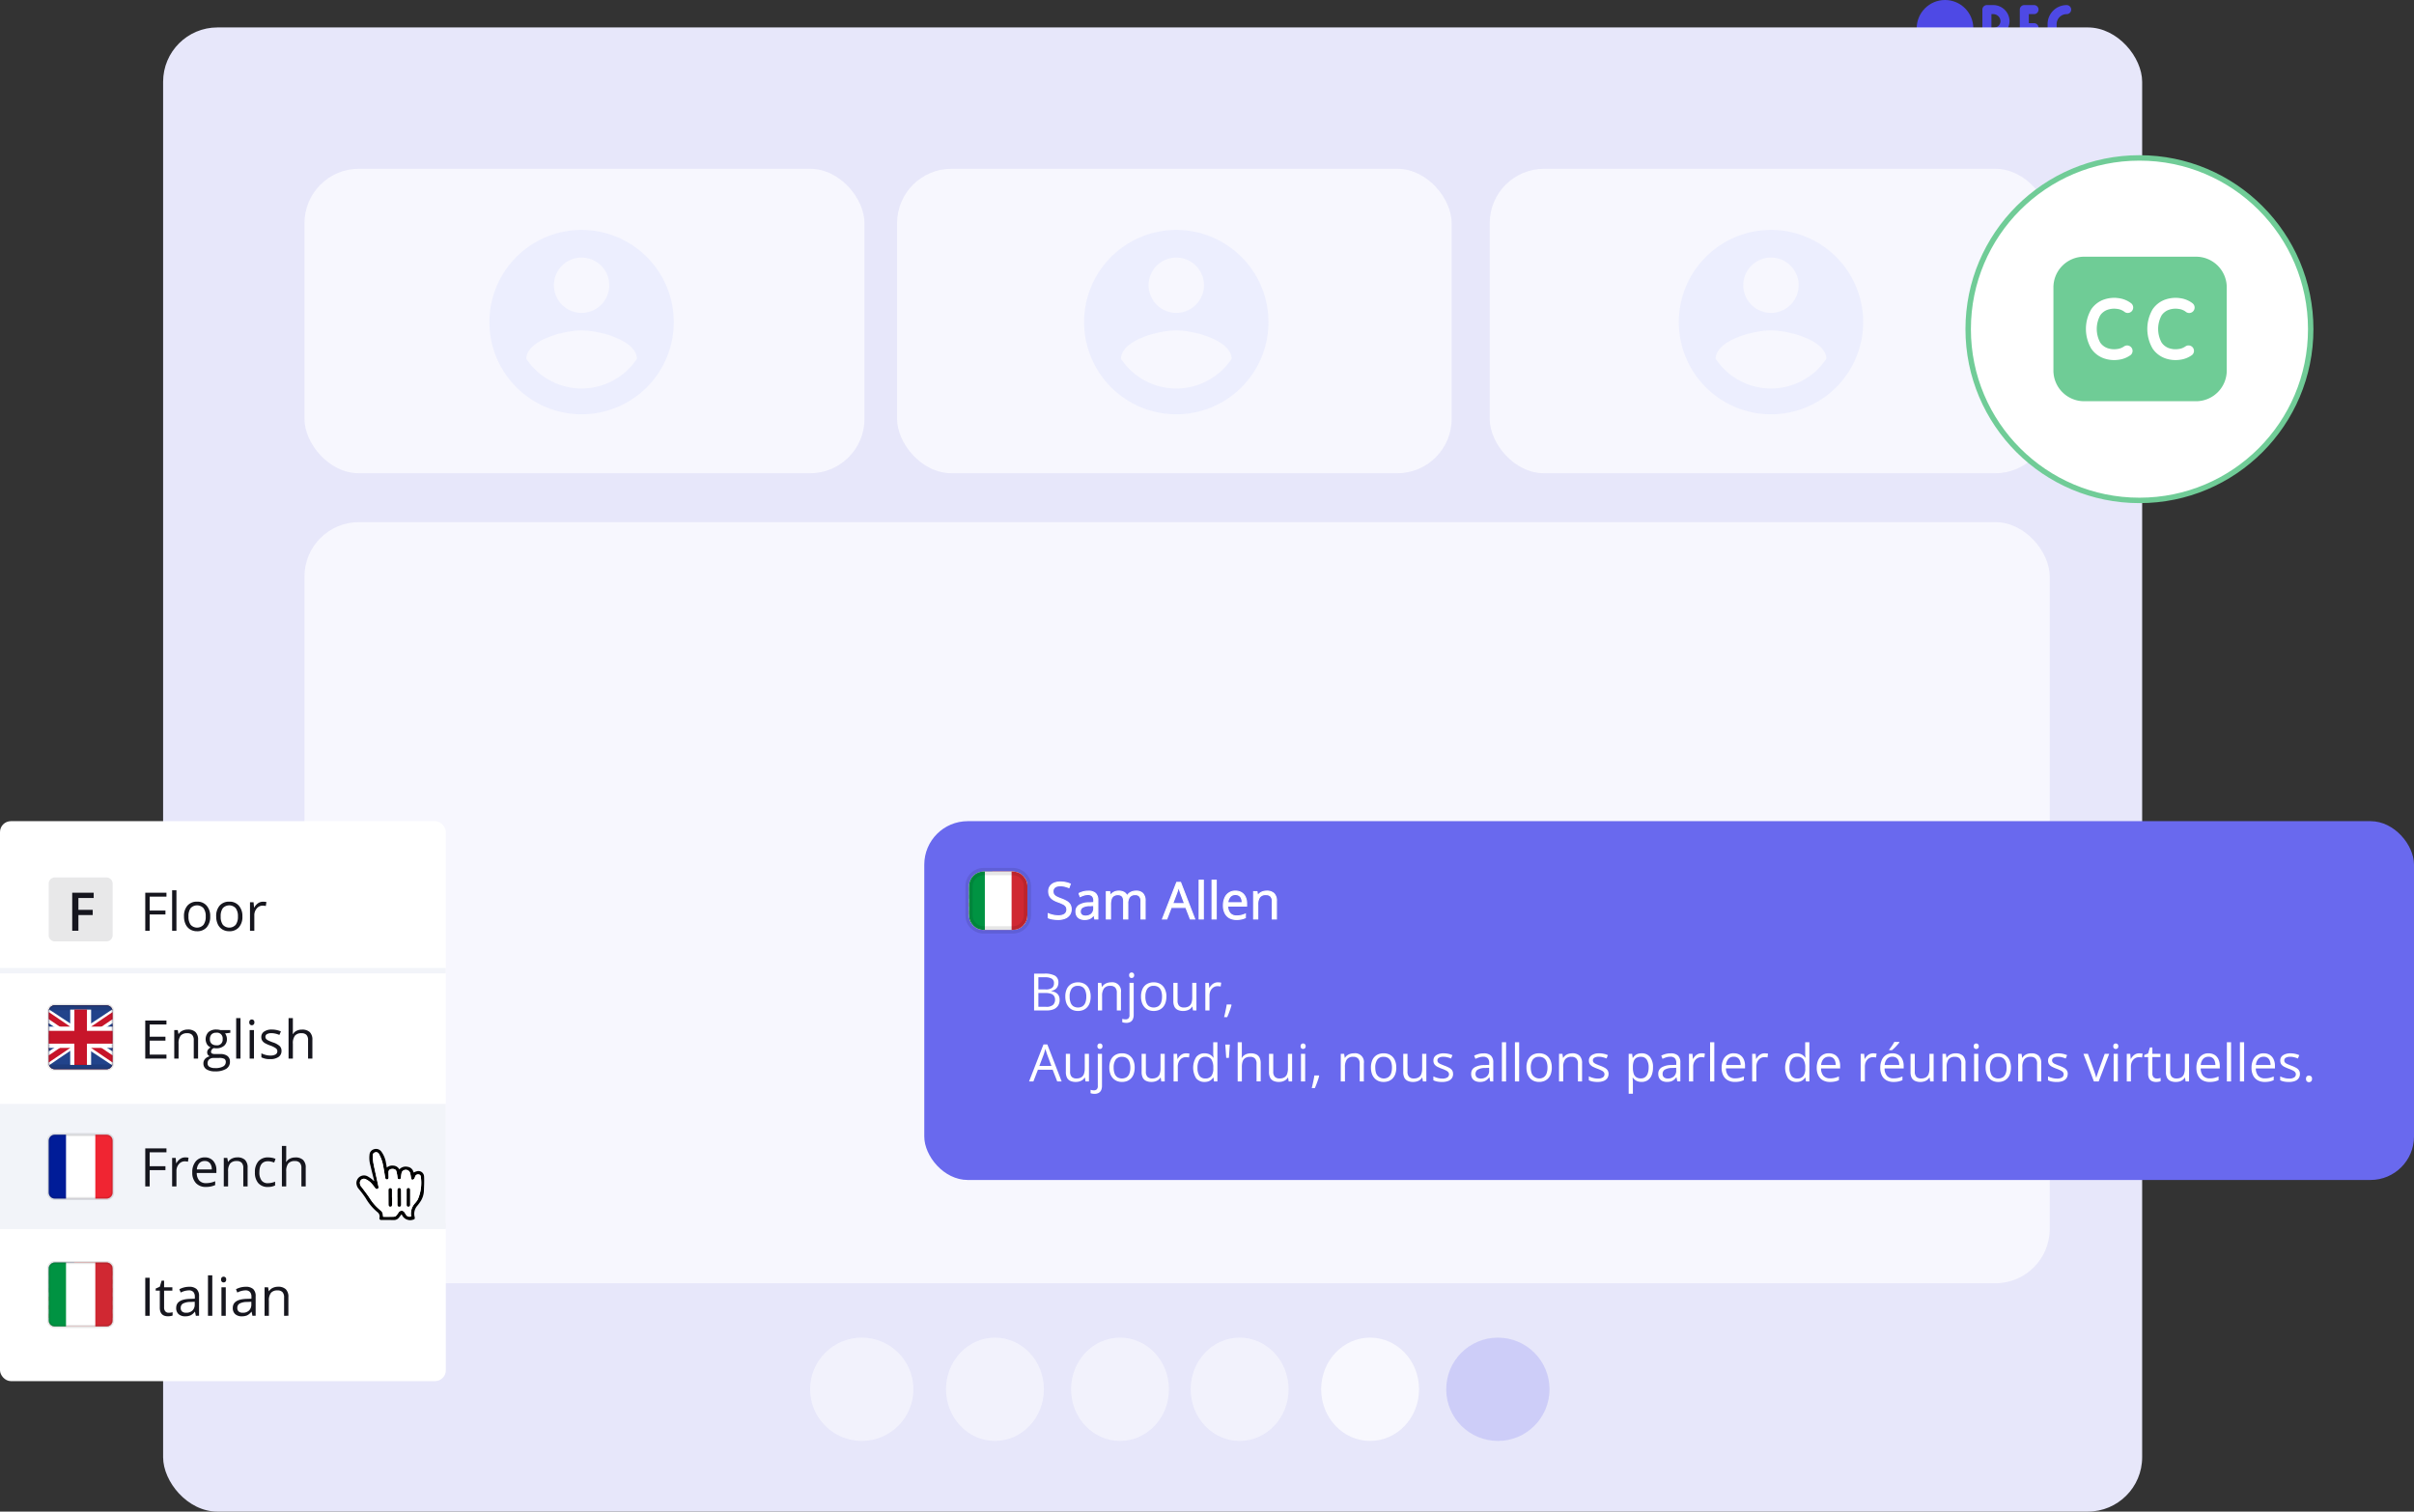 <svg xmlns="http://www.w3.org/2000/svg" xmlns:xlink="http://www.w3.org/1999/xlink" width="443.999" height="278.047" viewBox="0 0 443.999 278.047"><rect x="0" y="0" width="443.999" height="278.047" fill="#333333" stroke="none"/><defs><clipPath id="clip-path"><path id="Path_34530" data-name="Path 34530" d="M15,7.682A2.682,2.682,0,0,1,17.682,5h5.364a2.682,2.682,0,0,1,2.682,2.682v5.364a2.682,2.682,0,0,1-2.682,2.682H17.682A2.682,2.682,0,0,1,15,13.046Z" transform="translate(-15 -5)" fill="#fff"></path></clipPath><clipPath id="clip-path-2"><path id="Path_39035" data-name="Path 39035" d="M32,122.12A1.12,1.12,0,0,1,33.12,121h9.518a1.12,1.12,0,0,1,1.12,1.12v9.518a1.12,1.12,0,0,1-1.12,1.12H33.12a1.12,1.12,0,0,1-1.12-1.12Z" transform="translate(-32 -121)" fill="#fff"></path></clipPath><clipPath id="clip-path-3"><rect id="Rectangle_5665" data-name="Rectangle 5665" width="21.311" height="11.758" fill="#fff"></rect></clipPath><clipPath id="clip-path-4"><path id="Path_39041" data-name="Path 39041" d="M32,207.12A1.12,1.12,0,0,1,33.12,206h9.518a1.12,1.12,0,0,1,1.12,1.12v9.518a1.12,1.12,0,0,1-1.12,1.12H33.12a1.12,1.12,0,0,1-1.12-1.12Z" transform="translate(-32 -206)" fill="#fff"></path></clipPath><clipPath id="clip-path-5"><path id="Path_39052" data-name="Path 39052" d="M32,291.12A1.12,1.12,0,0,1,33.12,290h9.518a1.12,1.12,0,0,1,1.12,1.12v9.518a1.12,1.12,0,0,1-1.12,1.12H33.12a1.12,1.12,0,0,1-1.12-1.12Z" transform="translate(-32 -290)" fill="#fff"></path></clipPath></defs><g id="Artificial_Intelligence_Powered_Tools_-_page_banner" data-name="Artificial Intelligence Powered Tools - page banner" transform="translate(-879 -163.953)"><g id="rec" transform="translate(1231.532 163.953)"><circle id="Ellipse_1636" data-name="Ellipse 1636" cx="5.207" cy="5.207" r="5.207" transform="translate(0 0)" fill="#4e49e5"></circle><path id="Path_36409" data-name="Path 36409" d="M344.283,180.657a.832.832,0,1,0,0-1.665H342.5a.832.832,0,0,0-.832.832v6.659a.832.832,0,0,0,.832.832h1.783a.832.832,0,1,0,0-1.665h-.951v-1.665h.951a.832.832,0,1,0,0-1.665h-.951v-1.665Z" transform="translate(-322.706 -178.058)" fill="#4e49e5"></path><path id="Path_36410" data-name="Path 36410" d="M437.307,185.874a1.845,1.845,0,0,1-1.842-1.842V182.5a1.845,1.845,0,0,1,1.842-1.842.832.832,0,1,0,0-1.665A3.511,3.511,0,0,0,433.8,182.5v1.533a3.511,3.511,0,0,0,3.507,3.507.832.832,0,1,0,0-1.665Z" transform="translate(-409.726 -178.058)" fill="#4e49e5"></path><path id="Path_36411" data-name="Path 36411" d="M219.611,178.992H218.5a.832.832,0,0,0-.832.832v6.659a.832.832,0,1,0,1.665,0v-1.506l1.882,2.067a.832.832,0,1,0,1.231-1.121l-1.31-1.439a3.049,3.049,0,0,0,.617-.454,2.908,2.908,0,0,0,.91-2.1h0A3,3,0,0,0,219.611,178.992Zm-.279,1.665h.279A1.337,1.337,0,0,1,221,181.934h0a1.22,1.22,0,0,1-.392.889,1.453,1.453,0,0,1-1,.389h-.277v-2.557Z" transform="translate(-205.587 -178.058)" fill="#4e49e5"></path></g><g id="Group_10648" data-name="Group 10648" transform="translate(552 -2158)"><g id="Group_7812" data-name="Group 7812" transform="translate(357.352 2327)"><rect id="Rectangle_4100" data-name="Rectangle 4100" width="364" height="273" rx="10" transform="translate(-0.352)" fill="#e7e7fa"></rect><rect id="Rectangle_4104" data-name="Rectangle 4104" width="321" height="140" rx="10" transform="translate(25.648 91)" fill="#f7f7fe"></rect><rect id="Rectangle_4102" data-name="Rectangle 4102" width="102" height="56" rx="10" transform="translate(134.648 26)" fill="#f7f7fe"></rect><rect id="Rectangle_4103" data-name="Rectangle 4103" width="103" height="56" rx="10" transform="translate(243.647 26)" fill="#f7f7fe"></rect><rect id="Rectangle_4101" data-name="Rectangle 4101" width="103" height="56" rx="10" transform="translate(25.648 26)" fill="#f7f7fe"></rect><circle id="Ellipse_1517" data-name="Ellipse 1517" cx="9.5" cy="9.5" r="9.5" transform="translate(235.647 241)" fill="#5253ec" opacity="0.175"></circle><ellipse id="Ellipse_1518" data-name="Ellipse 1518" cx="9" cy="9.5" rx="9" ry="9.5" transform="translate(212.648 241)" fill="#fff" opacity="0.717"></ellipse><ellipse id="Ellipse_1519" data-name="Ellipse 1519" cx="9" cy="9.5" rx="9" ry="9.5" transform="translate(188.648 241)" fill="#fff" opacity="0.468"></ellipse><ellipse id="Ellipse_1520" data-name="Ellipse 1520" cx="9" cy="9.5" rx="9" ry="9.5" transform="translate(166.648 241)" fill="#fff" opacity="0.468"></ellipse><ellipse id="Ellipse_1521" data-name="Ellipse 1521" cx="9" cy="9.5" rx="9" ry="9.5" transform="translate(143.648 241)" fill="#fff" opacity="0.468"></ellipse><circle id="Ellipse_1522" data-name="Ellipse 1522" cx="9.5" cy="9.5" r="9.5" transform="translate(118.648 241)" fill="#fff" opacity="0.468"></circle><path id="Icon_material-account-circle" data-name="Icon material-account-circle" d="M19.957,3A16.957,16.957,0,1,0,36.914,19.957,16.963,16.963,0,0,0,19.957,3Zm0,5.087a5.087,5.087,0,1,1-5.087,5.087A5.08,5.08,0,0,1,19.957,8.087Zm0,24.079a12.21,12.21,0,0,1-10.174-5.46c.051-3.374,6.783-5.223,10.174-5.223,3.374,0,10.123,1.848,10.174,5.223a12.21,12.21,0,0,1-10.174,5.46Z" transform="translate(56.662 34.246)" fill="#a3b3ff" opacity="0.13"></path><path id="Icon_material-account-circle-2" data-name="Icon material-account-circle" d="M19.957,3A16.957,16.957,0,1,0,36.914,19.957,16.963,16.963,0,0,0,19.957,3Zm0,5.087a5.087,5.087,0,1,1-5.087,5.087A5.08,5.08,0,0,1,19.957,8.087Zm0,24.079a12.21,12.21,0,0,1-10.174-5.46c.051-3.374,6.783-5.223,10.174-5.223,3.374,0,10.123,1.848,10.174,5.223a12.21,12.21,0,0,1-10.174,5.46Z" transform="translate(166.043 34.246)" fill="#a3b3ff" opacity="0.13"></path><path id="Icon_material-account-circle-3" data-name="Icon material-account-circle" d="M19.957,3A16.957,16.957,0,1,0,36.914,19.957,16.963,16.963,0,0,0,19.957,3Zm0,5.087a5.087,5.087,0,1,1-5.087,5.087A5.08,5.08,0,0,1,19.957,8.087Zm0,24.079a12.21,12.21,0,0,1-10.174-5.46c.051-3.374,6.783-5.223,10.174-5.223,3.374,0,10.123,1.848,10.174,5.223a12.21,12.21,0,0,1-10.174,5.46Z" transform="translate(275.424 34.246)" fill="#a3b3ff" opacity="0.13"></path></g><circle id="Ellipse_1495" data-name="Ellipse 1495" cx="31.5" cy="31.5" r="31.5" transform="translate(689.001 2351)" fill="#fff" stroke="#70cc97" stroke-width="1"></circle><path id="Path_34307" data-name="Path 34307" d="M153.645,173A5.647,5.647,0,0,0,148,178.649v15.286a5.647,5.647,0,0,0,5.645,5.649h20.589a5.647,5.647,0,0,0,5.645-5.649V178.649A5.647,5.647,0,0,0,174.234,173Zm6.377,7.632a4.714,4.714,0,0,1,2.216.893,1,1,0,1,1-1.246,1.558,2.722,2.722,0,0,0-1.262-.479,3.739,3.739,0,0,0-1.736.144,2.7,2.7,0,0,0-1.392,1.05,5.233,5.233,0,0,0,0,4.987,2.709,2.709,0,0,0,1.392,1.05,3.774,3.774,0,0,0,1.737.144,2.751,2.751,0,0,0,1.262-.479,1,1,0,0,1,1.245,1.558,4.7,4.7,0,0,1-2.216.893,5.73,5.73,0,0,1-2.674-.231,4.694,4.694,0,0,1-2.395-1.816,7.173,7.173,0,0,1,0-7.226,4.693,4.693,0,0,1,2.395-1.816,5.728,5.728,0,0,1,2.674-.231Zm13.505.893a1,1,0,1,1-1.243,1.558,2.729,2.729,0,0,0-1.262-.479,3.739,3.739,0,0,0-1.737.144,2.7,2.7,0,0,0-1.392,1.05,5.233,5.233,0,0,0,0,4.987,2.712,2.712,0,0,0,1.393,1.05,3.763,3.763,0,0,0,1.735.144,2.731,2.731,0,0,0,1.262-.479,1,1,0,0,1,1.246,1.558,4.706,4.706,0,0,1-2.216.893,5.73,5.73,0,0,1-2.674-.231,4.7,4.7,0,0,1-2.395-1.816,7.173,7.173,0,0,1,0-7.226,4.693,4.693,0,0,1,2.395-1.816,5.728,5.728,0,0,1,2.674-.231,4.713,4.713,0,0,1,2.216.893Z" transform="translate(556.68 2196.171)" fill="#5ac587" opacity="0.868"></path><g id="Group_7816" data-name="Group 7816" transform="translate(497.467 2472.54)"><rect id="Rectangle_4105" data-name="Rectangle 4105" width="274" height="66" rx="8" transform="translate(-0.468 0.46)" fill="#6969ee"></rect><path id="Path_34520" data-name="Path 34520" d="M36.927,43.438h1.919a3.813,3.813,0,0,1,1.91.38,1.382,1.382,0,0,1,.64,1.293,1.6,1.6,0,0,1-.153.709,1.32,1.32,0,0,1-.436.515,1.772,1.772,0,0,1-.709.283v.046a2.438,2.438,0,0,1,.788.255,1.358,1.358,0,0,1,.538.519,1.665,1.665,0,0,1,.195.848,1.841,1.841,0,0,1-.292,1.057,1.781,1.781,0,0,1-.816.654,3.273,3.273,0,0,1-1.252.218H36.927Zm.788,2.907h1.3a1.915,1.915,0,0,0,1.224-.292,1.058,1.058,0,0,0,.343-.853.908.908,0,0,0-.408-.835,2.491,2.491,0,0,0-1.289-.255H37.715Zm0,.663v2.536h1.409a1.853,1.853,0,0,0,1.28-.352,1.262,1.262,0,0,0,.376-.96,1.214,1.214,0,0,0-.172-.658,1.043,1.043,0,0,0-.547-.417,2.8,2.8,0,0,0-1.006-.148Zm9.615.658a3.557,3.557,0,0,1-.162,1.117,2.288,2.288,0,0,1-.468.83,2.039,2.039,0,0,1-.742.519,2.567,2.567,0,0,1-.978.176,2.43,2.43,0,0,1-.936-.176,2.114,2.114,0,0,1-.733-.519,2.4,2.4,0,0,1-.478-.83,3.465,3.465,0,0,1-.167-1.117,3.234,3.234,0,0,1,.283-1.419,2.015,2.015,0,0,1,.807-.895,2.436,2.436,0,0,1,1.256-.311,2.321,2.321,0,0,1,1.215.311,2.072,2.072,0,0,1,.811.9A3.135,3.135,0,0,1,47.331,47.666Zm-3.867,0a3.13,3.13,0,0,0,.162,1.062,1.432,1.432,0,0,0,.5.7,1.661,1.661,0,0,0,1.739,0,1.42,1.42,0,0,0,.505-.7,3.13,3.13,0,0,0,.162-1.062,3.034,3.034,0,0,0-.162-1.048,1.406,1.406,0,0,0-.5-.686,1.476,1.476,0,0,0-.876-.241,1.328,1.328,0,0,0-1.164.524A2.5,2.5,0,0,0,43.464,47.666Zm7.6-2.624A1.617,1.617,0,0,1,52.9,46.906v3.31h-.76V46.957a1.356,1.356,0,0,0-.292-.95,1.141,1.141,0,0,0-.885-.315,1.364,1.364,0,0,0-1.187.478,2.359,2.359,0,0,0-.343,1.386v2.661h-.77V45.135h.621l.116.733h.042a1.512,1.512,0,0,1,.413-.45,1.8,1.8,0,0,1,.561-.278A2.172,2.172,0,0,1,51.067,45.042Zm2.8,7.455a2.021,2.021,0,0,1-.413-.037,1.986,1.986,0,0,1-.306-.079v-.626a1.916,1.916,0,0,0,.292.069,1.818,1.818,0,0,0,.334.028.731.731,0,0,0,.51-.176.842.842,0,0,0,.195-.64v-5.9h.77v5.883a1.92,1.92,0,0,1-.148.793,1.076,1.076,0,0,1-.454.51A1.546,1.546,0,0,1,53.872,52.5Zm.542-8.758a.5.5,0,0,1,.13-.38.471.471,0,0,1,.334-.125.459.459,0,0,1,.325.125.477.477,0,0,1,.139.38.486.486,0,0,1-.139.38.459.459,0,0,1-.325.125.471.471,0,0,1-.334-.125A.506.506,0,0,1,54.415,43.74Zm6.852,3.927a3.557,3.557,0,0,1-.162,1.117,2.288,2.288,0,0,1-.468.83,2.039,2.039,0,0,1-.742.519,2.567,2.567,0,0,1-.978.176,2.43,2.43,0,0,1-.936-.176,2.113,2.113,0,0,1-.733-.519,2.4,2.4,0,0,1-.478-.83,3.465,3.465,0,0,1-.167-1.117,3.234,3.234,0,0,1,.283-1.419,2.015,2.015,0,0,1,.807-.895,2.436,2.436,0,0,1,1.256-.311,2.321,2.321,0,0,1,1.215.311,2.072,2.072,0,0,1,.811.9A3.134,3.134,0,0,1,61.267,47.666Zm-3.866,0a3.13,3.13,0,0,0,.162,1.062,1.432,1.432,0,0,0,.5.7,1.661,1.661,0,0,0,1.739,0,1.42,1.42,0,0,0,.505-.7,3.13,3.13,0,0,0,.162-1.062,3.033,3.033,0,0,0-.162-1.048,1.405,1.405,0,0,0-.5-.686,1.476,1.476,0,0,0-.876-.241,1.328,1.328,0,0,0-1.164.524A2.5,2.5,0,0,0,57.4,47.666Zm9.393-2.531v5.081h-.631l-.111-.714h-.042a1.476,1.476,0,0,1-.408.445,1.771,1.771,0,0,1-.566.269,2.306,2.306,0,0,1-.663.093,2.338,2.338,0,0,1-1.011-.195,1.31,1.31,0,0,1-.617-.6,2.342,2.342,0,0,1-.2-1.048V45.135h.779v3.273a1.371,1.371,0,0,0,.287.95,1.138,1.138,0,0,0,.876.311,1.655,1.655,0,0,0,.9-.213,1.187,1.187,0,0,0,.487-.626,3.064,3.064,0,0,0,.148-1.02V45.135Zm3.936-.093a2.905,2.905,0,0,1,.32.019,2.365,2.365,0,0,1,.3.042l-.1.714a2.137,2.137,0,0,0-.278-.051,2.4,2.4,0,0,0-.287-.019,1.393,1.393,0,0,0-1.052.477,1.64,1.64,0,0,0-.32.552,2.085,2.085,0,0,0-.116.714v2.726H68.42V45.135h.64l.083.936h.032a2.494,2.494,0,0,1,.38-.515,1.712,1.712,0,0,1,.515-.376A1.532,1.532,0,0,1,70.729,45.042Zm2.457,4.07.06.107q-.083.338-.213.723t-.278.77q-.148.389-.3.728h-.575q.1-.371.19-.784t.167-.807q.079-.4.125-.737ZM41.179,63.272l-.835-2.151H37.627l-.83,2.151H36l2.652-6.806h.709l2.633,6.806ZM40.108,60.42l-.793-2.137q-.028-.083-.093-.274l-.125-.394q-.065-.2-.107-.329-.046.19-.1.38t-.1.348q-.051.158-.088.269l-.807,2.137Zm6.908-2.23v5.081h-.631l-.111-.714h-.042a1.477,1.477,0,0,1-.408.445,1.772,1.772,0,0,1-.566.269,2.306,2.306,0,0,1-.663.093,2.339,2.339,0,0,1-1.011-.195,1.31,1.31,0,0,1-.617-.6,2.342,2.342,0,0,1-.2-1.048V58.19h.779v3.273a1.371,1.371,0,0,0,.287.95,1.138,1.138,0,0,0,.876.311,1.656,1.656,0,0,0,.9-.213,1.187,1.187,0,0,0,.487-.626,3.064,3.064,0,0,0,.148-1.02V58.19Zm1.015,7.362a2.022,2.022,0,0,1-.413-.037,1.983,1.983,0,0,1-.306-.079v-.626a1.915,1.915,0,0,0,.292.069,1.818,1.818,0,0,0,.334.028.731.731,0,0,0,.51-.176.842.842,0,0,0,.195-.64v-5.9h.77v5.883a1.921,1.921,0,0,1-.148.793,1.076,1.076,0,0,1-.454.51A1.545,1.545,0,0,1,48.031,65.553Zm.542-8.758a.5.5,0,0,1,.13-.38.471.471,0,0,1,.334-.125.459.459,0,0,1,.324.125.477.477,0,0,1,.139.38.486.486,0,0,1-.139.38.459.459,0,0,1-.324.125.471.471,0,0,1-.334-.125A.506.506,0,0,1,48.573,56.795Zm6.852,3.927a3.556,3.556,0,0,1-.162,1.117,2.289,2.289,0,0,1-.468.83,2.039,2.039,0,0,1-.742.519,2.567,2.567,0,0,1-.978.176,2.43,2.43,0,0,1-.936-.176,2.114,2.114,0,0,1-.733-.519,2.4,2.4,0,0,1-.478-.83,3.467,3.467,0,0,1-.167-1.117,3.234,3.234,0,0,1,.283-1.419,2.015,2.015,0,0,1,.807-.895,2.436,2.436,0,0,1,1.256-.311,2.321,2.321,0,0,1,1.215.311,2.072,2.072,0,0,1,.811.9A3.135,3.135,0,0,1,55.425,60.722Zm-3.866,0a3.13,3.13,0,0,0,.162,1.062,1.432,1.432,0,0,0,.5.7,1.661,1.661,0,0,0,1.739,0,1.42,1.42,0,0,0,.505-.7,3.13,3.13,0,0,0,.162-1.062,3.034,3.034,0,0,0-.162-1.048,1.406,1.406,0,0,0-.5-.686,1.476,1.476,0,0,0-.876-.241,1.328,1.328,0,0,0-1.164.524A2.5,2.5,0,0,0,51.559,60.722Zm9.393-2.531v5.081h-.631l-.111-.714h-.042A1.477,1.477,0,0,1,59.76,63a1.772,1.772,0,0,1-.566.269,2.306,2.306,0,0,1-.663.093,2.338,2.338,0,0,1-1.011-.195,1.31,1.31,0,0,1-.617-.6,2.342,2.342,0,0,1-.2-1.048V58.19h.779v3.273a1.371,1.371,0,0,0,.287.95,1.138,1.138,0,0,0,.876.311,1.656,1.656,0,0,0,.9-.213,1.187,1.187,0,0,0,.487-.626,3.064,3.064,0,0,0,.148-1.02V58.19Zm3.936-.093a2.907,2.907,0,0,1,.32.019,2.372,2.372,0,0,1,.3.042l-.1.714a2.136,2.136,0,0,0-.278-.051,2.4,2.4,0,0,0-.287-.019,1.393,1.393,0,0,0-1.052.477,1.64,1.64,0,0,0-.32.552,2.084,2.084,0,0,0-.116.714v2.726h-.774V58.19h.64l.083.936h.032a2.492,2.492,0,0,1,.38-.515,1.712,1.712,0,0,1,.515-.376A1.532,1.532,0,0,1,64.887,58.1Zm3.384,5.267a1.913,1.913,0,0,1-1.53-.658,3.694,3.694,0,0,1,.014-3.936,1.912,1.912,0,0,1,1.53-.672,2.112,2.112,0,0,1,.7.107,1.685,1.685,0,0,1,.519.287,1.742,1.742,0,0,1,.366.4h.056q-.019-.144-.037-.394t-.019-.408V56.058h.77v7.214h-.621l-.116-.723h-.032a1.766,1.766,0,0,1-.366.413,1.691,1.691,0,0,1-.524.3A2.144,2.144,0,0,1,68.272,63.364Zm.121-.64a1.335,1.335,0,0,0,1.154-.464,2.325,2.325,0,0,0,.338-1.377v-.139a2.821,2.821,0,0,0-.325-1.488,1.26,1.26,0,0,0-1.168-.519,1.178,1.178,0,0,0-1.062.547,2.7,2.7,0,0,0-.352,1.484,2.552,2.552,0,0,0,.348,1.447A1.209,1.209,0,0,0,68.392,62.724Zm4.534-6.231-.176,2.448h-.487l-.172-2.448Zm2.207-.436v2.156q0,.185-.009.376t-.033.343h.051a1.507,1.507,0,0,1,.4-.45A1.74,1.74,0,0,1,76.1,58.2a2.191,2.191,0,0,1,.659-.1,2.361,2.361,0,0,1,1.02.195,1.286,1.286,0,0,1,.617.6,2.325,2.325,0,0,1,.208,1.057v3.31h-.76V60.012a1.357,1.357,0,0,0-.292-.95,1.143,1.143,0,0,0-.886-.315,1.651,1.651,0,0,0-.9.218,1.192,1.192,0,0,0-.482.631,3.146,3.146,0,0,0-.144,1.02v2.657h-.77V56.058Zm9.249,2.133v5.081h-.63l-.112-.714H83.6A1.471,1.471,0,0,1,83.19,63a1.771,1.771,0,0,1-.566.269,2.305,2.305,0,0,1-.663.093,2.337,2.337,0,0,1-1.011-.195,1.31,1.31,0,0,1-.617-.6,2.344,2.344,0,0,1-.2-1.048V58.19h.779v3.273a1.37,1.37,0,0,0,.287.95,1.138,1.138,0,0,0,.876.311,1.655,1.655,0,0,0,.9-.213,1.189,1.189,0,0,0,.487-.626,3.075,3.075,0,0,0,.148-1.02V58.19Zm2.4,0v5.081h-.77V58.19Zm-.375-1.9a.459.459,0,0,1,.324.125.476.476,0,0,1,.139.38.485.485,0,0,1-.139.38.459.459,0,0,1-.324.125.472.472,0,0,1-.334-.125.505.505,0,0,1-.13-.38.5.5,0,0,1,.13-.38A.472.472,0,0,1,86.4,56.29Zm2.888,5.879.06.107q-.084.338-.213.723t-.278.77q-.149.389-.3.728h-.574q.1-.371.19-.783t.167-.807q.079-.4.125-.737Zm6.449-4.07a1.617,1.617,0,0,1,1.831,1.864v3.31h-.76V60.012a1.357,1.357,0,0,0-.293-.95,1.141,1.141,0,0,0-.885-.315,1.364,1.364,0,0,0-1.187.478A2.361,2.361,0,0,0,94.1,60.61v2.661h-.77V58.19h.621l.116.733h.042a1.511,1.511,0,0,1,.412-.45,1.8,1.8,0,0,1,.561-.278A2.173,2.173,0,0,1,95.741,58.1Zm7.8,2.624a3.562,3.562,0,0,1-.162,1.117,2.284,2.284,0,0,1-.468.83,2.038,2.038,0,0,1-.742.519,2.566,2.566,0,0,1-.978.176,2.434,2.434,0,0,1-.937-.176,2.113,2.113,0,0,1-.732-.519,2.4,2.4,0,0,1-.478-.83,3.474,3.474,0,0,1-.167-1.117,3.232,3.232,0,0,1,.283-1.419,2.014,2.014,0,0,1,.806-.895,2.437,2.437,0,0,1,1.256-.311,2.319,2.319,0,0,1,1.215.311,2.07,2.07,0,0,1,.811.9A3.136,3.136,0,0,1,103.538,60.722Zm-3.866,0a3.134,3.134,0,0,0,.162,1.062,1.525,1.525,0,0,0,2.24.7,1.42,1.42,0,0,0,.505-.7,3.119,3.119,0,0,0,.163-1.062,3.023,3.023,0,0,0-.163-1.048,1.4,1.4,0,0,0-.5-.686,1.478,1.478,0,0,0-.876-.241,1.328,1.328,0,0,0-1.164.524A2.5,2.5,0,0,0,99.672,60.722Zm9.393-2.531v5.081h-.631l-.111-.714h-.042a1.479,1.479,0,0,1-.408.445,1.77,1.77,0,0,1-.566.269,2.3,2.3,0,0,1-.663.093,2.337,2.337,0,0,1-1.011-.195,1.307,1.307,0,0,1-.617-.6,2.344,2.344,0,0,1-.2-1.048V58.19h.779v3.273a1.37,1.37,0,0,0,.288.95,1.138,1.138,0,0,0,.876.311,1.656,1.656,0,0,0,.9-.213,1.186,1.186,0,0,0,.487-.626,3.059,3.059,0,0,0,.148-1.02V58.19Zm4.914,3.69a1.346,1.346,0,0,1-.246.821,1.453,1.453,0,0,1-.7.5,3.094,3.094,0,0,1-1.075.167,4.456,4.456,0,0,1-.923-.083,2.671,2.671,0,0,1-.681-.236v-.709a4.566,4.566,0,0,0,.742.278,3.142,3.142,0,0,0,.881.125,1.664,1.664,0,0,0,.955-.213.676.676,0,0,0,.3-.58.584.584,0,0,0-.12-.366,1.125,1.125,0,0,0-.394-.311,5.831,5.831,0,0,0-.77-.334,9.012,9.012,0,0,1-.844-.366,1.572,1.572,0,0,1-.547-.45,1.146,1.146,0,0,1-.19-.686,1.113,1.113,0,0,1,.519-.987,2.443,2.443,0,0,1,1.373-.348,3.78,3.78,0,0,1,.857.093,3.965,3.965,0,0,1,.751.241l-.26.617a4.769,4.769,0,0,0-.672-.227,2.879,2.879,0,0,0-.728-.093,1.58,1.58,0,0,0-.821.176.543.543,0,0,0-.283.482.581.581,0,0,0,.13.389,1.277,1.277,0,0,0,.427.287q.292.134.77.315a6.245,6.245,0,0,1,.825.366,1.471,1.471,0,0,1,.533.454A1.142,1.142,0,0,1,113.979,61.881Zm5.605-3.774a1.93,1.93,0,0,1,1.349.408,1.7,1.7,0,0,1,.44,1.3v3.454h-.561l-.148-.751h-.037a2.791,2.791,0,0,1-.445.468,1.649,1.649,0,0,1-.538.283,2.55,2.55,0,0,1-.742.093,2,2,0,0,1-.825-.162,1.287,1.287,0,0,1-.566-.491,1.561,1.561,0,0,1-.2-.835,1.326,1.326,0,0,1,.6-1.168,3.505,3.505,0,0,1,1.836-.445l.876-.037v-.311a1.228,1.228,0,0,0-.283-.923,1.124,1.124,0,0,0-.8-.264,2.474,2.474,0,0,0-.76.116,5.186,5.186,0,0,0-.686.274l-.237-.584a4.245,4.245,0,0,1,.788-.3A3.445,3.445,0,0,1,119.584,58.107Zm1.029,2.661-.774.032a2.614,2.614,0,0,0-1.34.311.891.891,0,0,0-.389.774.772.772,0,0,0,.264.644,1.1,1.1,0,0,0,.7.209,1.625,1.625,0,0,0,1.108-.376,1.413,1.413,0,0,0,.431-1.127Zm3.12,2.5h-.774V56.058h.774Zm2.4,0h-.774V56.058h.774Zm6.008-2.55a3.562,3.562,0,0,1-.163,1.117,2.284,2.284,0,0,1-.468.83,2.039,2.039,0,0,1-.742.519,2.566,2.566,0,0,1-.978.176,2.429,2.429,0,0,1-.936-.176,2.115,2.115,0,0,1-.733-.519,2.388,2.388,0,0,1-.477-.83,3.457,3.457,0,0,1-.167-1.117,3.231,3.231,0,0,1,.283-1.419,2.017,2.017,0,0,1,.806-.895,2.437,2.437,0,0,1,1.256-.311,2.319,2.319,0,0,1,1.215.311,2.066,2.066,0,0,1,.811.9A3.128,3.128,0,0,1,132.143,60.722Zm-3.867,0a3.135,3.135,0,0,0,.162,1.062,1.525,1.525,0,0,0,2.24.7,1.42,1.42,0,0,0,.505-.7,3.12,3.12,0,0,0,.163-1.062,3.024,3.024,0,0,0-.163-1.048,1.4,1.4,0,0,0-.5-.686,1.478,1.478,0,0,0-.876-.241,1.328,1.328,0,0,0-1.164.524A2.5,2.5,0,0,0,128.277,60.722Zm7.6-2.624a1.9,1.9,0,0,1,1.368.445,1.883,1.883,0,0,1,.463,1.419v3.31h-.76V60.012a1.357,1.357,0,0,0-.292-.95,1.141,1.141,0,0,0-.885-.315,1.363,1.363,0,0,0-1.187.478,2.357,2.357,0,0,0-.343,1.386v2.661h-.77V58.19h.621l.116.733h.042a1.512,1.512,0,0,1,.413-.45,1.8,1.8,0,0,1,.561-.278A2.172,2.172,0,0,1,135.88,58.1Zm6.7,3.783a1.346,1.346,0,0,1-.246.821,1.453,1.453,0,0,1-.7.5,3.094,3.094,0,0,1-1.075.167,4.457,4.457,0,0,1-.923-.083,2.671,2.671,0,0,1-.681-.236v-.709a4.564,4.564,0,0,0,.742.278,3.142,3.142,0,0,0,.881.125,1.667,1.667,0,0,0,.955-.213.677.677,0,0,0,.3-.58.584.584,0,0,0-.121-.366,1.124,1.124,0,0,0-.394-.311,5.813,5.813,0,0,0-.769-.334,8.875,8.875,0,0,1-.844-.366,1.568,1.568,0,0,1-.547-.45,1.146,1.146,0,0,1-.191-.686,1.113,1.113,0,0,1,.519-.987,2.443,2.443,0,0,1,1.373-.348,3.777,3.777,0,0,1,.858.093,3.965,3.965,0,0,1,.751.241l-.26.617a4.76,4.76,0,0,0-.672-.227,2.884,2.884,0,0,0-.728-.093,1.58,1.58,0,0,0-.821.176.542.542,0,0,0-.282.482.583.583,0,0,0,.129.389,1.277,1.277,0,0,0,.427.287q.292.134.77.315a6.249,6.249,0,0,1,.825.366,1.472,1.472,0,0,1,.533.454A1.138,1.138,0,0,1,142.583,61.881Zm6.092-3.783a1.9,1.9,0,0,1,1.516.654,2.939,2.939,0,0,1,.566,1.966,3.6,3.6,0,0,1-.26,1.456,1.951,1.951,0,0,1-.732.89,2,2,0,0,1-1.108.3,2.157,2.157,0,0,1-.71-.107,1.671,1.671,0,0,1-.523-.287,1.883,1.883,0,0,1-.362-.394h-.056q.014.181.033.436t.023.445v2.086h-.774V58.19h.635l.1.751h.037a2.029,2.029,0,0,1,.362-.422,1.534,1.534,0,0,1,.519-.306A2.093,2.093,0,0,1,148.675,58.1Zm-.135.649a1.584,1.584,0,0,0-.853.2,1.174,1.174,0,0,0-.468.612,3.115,3.115,0,0,0-.158,1.015v.148a3.675,3.675,0,0,0,.139,1.09,1.283,1.283,0,0,0,.468.677,1.5,1.5,0,0,0,.881.232,1.213,1.213,0,0,0,.788-.255,1.5,1.5,0,0,0,.468-.709,3.235,3.235,0,0,0,.158-1.052,2.542,2.542,0,0,0-.352-1.428A1.189,1.189,0,0,0,148.541,58.747Zm5.462-.64a1.93,1.93,0,0,1,1.349.408,1.7,1.7,0,0,1,.44,1.3v3.454h-.561l-.148-.751h-.037a2.79,2.79,0,0,1-.445.468,1.649,1.649,0,0,1-.538.283,2.55,2.55,0,0,1-.742.093,2,2,0,0,1-.825-.162,1.287,1.287,0,0,1-.566-.491,1.561,1.561,0,0,1-.2-.835,1.326,1.326,0,0,1,.6-1.168,3.505,3.505,0,0,1,1.836-.445l.876-.037v-.311a1.228,1.228,0,0,0-.283-.923,1.124,1.124,0,0,0-.8-.264,2.474,2.474,0,0,0-.76.116,5.188,5.188,0,0,0-.686.274l-.237-.584a4.244,4.244,0,0,1,.788-.3A3.445,3.445,0,0,1,154,58.107Zm1.029,2.661-.774.032a2.614,2.614,0,0,0-1.34.311.891.891,0,0,0-.389.774.772.772,0,0,0,.264.644,1.1,1.1,0,0,0,.7.209,1.625,1.625,0,0,0,1.108-.376,1.413,1.413,0,0,0,.431-1.127Zm4.655-2.67a2.908,2.908,0,0,1,.32.019,2.38,2.38,0,0,1,.3.042l-.1.714a2.144,2.144,0,0,0-.278-.051,2.4,2.4,0,0,0-.287-.019,1.394,1.394,0,0,0-1.053.477,1.64,1.64,0,0,0-.32.552,2.087,2.087,0,0,0-.116.714v2.726h-.774V58.19h.64l.084.936h.032a2.514,2.514,0,0,1,.38-.515,1.712,1.712,0,0,1,.515-.376A1.534,1.534,0,0,1,159.686,58.1Zm2.351,5.174h-.774V56.058h.774Zm3.584-5.174a2.071,2.071,0,0,1,1.113.287,1.86,1.86,0,0,1,.709.807,2.77,2.77,0,0,1,.246,1.205v.478h-3.509a2,2,0,0,0,.445,1.363,1.569,1.569,0,0,0,1.215.468,3.7,3.7,0,0,0,.853-.088,4.7,4.7,0,0,0,.77-.26v.677a3.743,3.743,0,0,1-.765.25,4.385,4.385,0,0,1-.89.079,2.643,2.643,0,0,1-1.279-.3,2.078,2.078,0,0,1-.844-.881,3.051,3.051,0,0,1-.3-1.419,3.39,3.39,0,0,1,.274-1.419,2.049,2.049,0,0,1,1.966-1.252Zm-.009.631a1.261,1.261,0,0,0-.983.4,1.9,1.9,0,0,0-.436,1.127h2.689a2.173,2.173,0,0,0-.144-.8,1.118,1.118,0,0,0-.412-.538A1.216,1.216,0,0,0,165.611,58.728ZM171.3,58.1a2.908,2.908,0,0,1,.32.019,2.38,2.38,0,0,1,.3.042l-.1.714a2.144,2.144,0,0,0-.278-.051,2.4,2.4,0,0,0-.287-.019,1.394,1.394,0,0,0-1.053.477,1.64,1.64,0,0,0-.32.552,2.087,2.087,0,0,0-.116.714v2.726H169V58.19h.64l.084.936h.033a2.489,2.489,0,0,1,.38-.515,1.712,1.712,0,0,1,.515-.376A1.536,1.536,0,0,1,171.3,58.1Zm5.85,5.267a1.913,1.913,0,0,1-1.53-.658,3.7,3.7,0,0,1,.014-3.936,1.914,1.914,0,0,1,1.53-.672,2.109,2.109,0,0,1,.7.107,1.683,1.683,0,0,1,.519.287,1.729,1.729,0,0,1,.366.4h.056q-.019-.144-.037-.394t-.019-.408V56.058h.77v7.214h-.621l-.116-.723h-.033a1.76,1.76,0,0,1-.366.413,1.691,1.691,0,0,1-.524.3A2.141,2.141,0,0,1,177.155,63.364Zm.12-.64a1.336,1.336,0,0,0,1.155-.464,2.327,2.327,0,0,0,.338-1.377v-.139a2.818,2.818,0,0,0-.325-1.488,1.26,1.26,0,0,0-1.168-.519,1.178,1.178,0,0,0-1.062.547,2.7,2.7,0,0,0-.352,1.484,2.556,2.556,0,0,0,.347,1.447A1.209,1.209,0,0,0,177.275,62.724Zm5.842-4.627a2.071,2.071,0,0,1,1.113.287,1.86,1.86,0,0,1,.709.807,2.77,2.77,0,0,1,.246,1.205v.478h-3.509a2,2,0,0,0,.445,1.363,1.569,1.569,0,0,0,1.215.468,3.713,3.713,0,0,0,.853-.088,4.714,4.714,0,0,0,.77-.26v.677a3.754,3.754,0,0,1-.765.25,4.385,4.385,0,0,1-.89.079,2.645,2.645,0,0,1-1.28-.3,2.078,2.078,0,0,1-.844-.881,3.051,3.051,0,0,1-.3-1.419,3.38,3.38,0,0,1,.274-1.419,2.047,2.047,0,0,1,1.965-1.252Zm-.009.631a1.263,1.263,0,0,0-.983.4,1.9,1.9,0,0,0-.436,1.127h2.689a2.172,2.172,0,0,0-.144-.8,1.121,1.121,0,0,0-.412-.538A1.219,1.219,0,0,0,183.107,58.728Zm8.16-.631a2.919,2.919,0,0,1,.32.019,2.379,2.379,0,0,1,.3.042l-.1.714a2.116,2.116,0,0,0-.278-.051,2.408,2.408,0,0,0-.288-.019,1.394,1.394,0,0,0-1.052.477,1.64,1.64,0,0,0-.32.552,2.087,2.087,0,0,0-.116.714v2.726h-.774V58.19h.64l.084.936h.032a2.491,2.491,0,0,1,.38-.515,1.712,1.712,0,0,1,.515-.376A1.531,1.531,0,0,1,191.267,58.1Zm3.533,0a2.071,2.071,0,0,1,1.113.287,1.864,1.864,0,0,1,.709.807,2.77,2.77,0,0,1,.246,1.205v.478h-3.51a2,2,0,0,0,.445,1.363,1.569,1.569,0,0,0,1.215.468,3.708,3.708,0,0,0,.853-.088,4.7,4.7,0,0,0,.77-.26v.677a3.743,3.743,0,0,1-.765.25,4.385,4.385,0,0,1-.89.079,2.641,2.641,0,0,1-1.279-.3,2.072,2.072,0,0,1-.844-.881,3.044,3.044,0,0,1-.3-1.419,3.39,3.39,0,0,1,.274-1.419A2.049,2.049,0,0,1,194.8,58.1Zm-.009.631a1.262,1.262,0,0,0-.983.4,1.9,1.9,0,0,0-.436,1.127h2.689a2.172,2.172,0,0,0-.144-.8,1.117,1.117,0,0,0-.412-.538A1.216,1.216,0,0,0,194.791,58.728ZM196.075,56v.093a4.023,4.023,0,0,1-.255.325q-.158.185-.352.394t-.395.389q-.194.186-.361.32H194.2v-.111q.149-.176.325-.422t.343-.51q.166-.264.278-.478Zm6.3,2.193v5.081h-.63l-.112-.714h-.042a1.477,1.477,0,0,1-.408.445,1.774,1.774,0,0,1-.566.269,2.305,2.305,0,0,1-.663.093,2.337,2.337,0,0,1-1.011-.195,1.31,1.31,0,0,1-.617-.6,2.344,2.344,0,0,1-.2-1.048V58.19h.779v3.273a1.37,1.37,0,0,0,.287.95,1.138,1.138,0,0,0,.876.311,1.655,1.655,0,0,0,.9-.213,1.186,1.186,0,0,0,.487-.626,3.074,3.074,0,0,0,.148-1.02V58.19ZM206.4,58.1a1.9,1.9,0,0,1,1.368.445,1.883,1.883,0,0,1,.463,1.419v3.31h-.76V60.012a1.357,1.357,0,0,0-.292-.95,1.142,1.142,0,0,0-.885-.315,1.363,1.363,0,0,0-1.187.478,2.356,2.356,0,0,0-.344,1.386v2.661H204V58.19h.621l.116.733h.042a1.511,1.511,0,0,1,.412-.45,1.8,1.8,0,0,1,.561-.278A2.172,2.172,0,0,1,206.4,58.1Zm4.187.093v5.081h-.77V58.19Zm-.376-1.9a.459.459,0,0,1,.325.125.478.478,0,0,1,.139.38.487.487,0,0,1-.139.38.459.459,0,0,1-.325.125.471.471,0,0,1-.334-.125.506.506,0,0,1-.13-.38.5.5,0,0,1,.13-.38A.471.471,0,0,1,210.215,56.29Zm6.389,4.432a3.544,3.544,0,0,1-.163,1.117,2.284,2.284,0,0,1-.468.83,2.034,2.034,0,0,1-.742.519,2.566,2.566,0,0,1-.978.176,2.429,2.429,0,0,1-.936-.176,2.115,2.115,0,0,1-.733-.519,2.4,2.4,0,0,1-.477-.83,3.457,3.457,0,0,1-.167-1.117,3.231,3.231,0,0,1,.283-1.419,2.017,2.017,0,0,1,.806-.895,2.437,2.437,0,0,1,1.257-.311,2.319,2.319,0,0,1,1.214.311,2.071,2.071,0,0,1,.812.9A3.136,3.136,0,0,1,216.6,60.722Zm-3.867,0a3.12,3.12,0,0,0,.163,1.062,1.431,1.431,0,0,0,.5.7,1.661,1.661,0,0,0,1.739,0,1.425,1.425,0,0,0,.506-.7,3.134,3.134,0,0,0,.162-1.062,3.038,3.038,0,0,0-.162-1.048,1.409,1.409,0,0,0-.5-.686,1.477,1.477,0,0,0-.876-.241,1.328,1.328,0,0,0-1.164.524A2.5,2.5,0,0,0,212.737,60.722Zm7.6-2.624a1.9,1.9,0,0,1,1.367.445,1.883,1.883,0,0,1,.464,1.419v3.31h-.761V60.012a1.357,1.357,0,0,0-.292-.95,1.141,1.141,0,0,0-.885-.315,1.363,1.363,0,0,0-1.187.478,2.361,2.361,0,0,0-.343,1.386v2.661h-.77V58.19h.621l.116.733h.042a1.513,1.513,0,0,1,.413-.45,1.8,1.8,0,0,1,.561-.278A2.173,2.173,0,0,1,220.34,58.1Zm6.7,3.783a1.347,1.347,0,0,1-.246.821,1.452,1.452,0,0,1-.695.5,3.1,3.1,0,0,1-1.076.167,4.456,4.456,0,0,1-.923-.083,2.67,2.67,0,0,1-.681-.236v-.709a4.585,4.585,0,0,0,.742.278,3.142,3.142,0,0,0,.881.125,1.667,1.667,0,0,0,.955-.213.677.677,0,0,0,.3-.58.587.587,0,0,0-.12-.366,1.133,1.133,0,0,0-.395-.311,5.815,5.815,0,0,0-.769-.334,8.876,8.876,0,0,1-.844-.366,1.574,1.574,0,0,1-.547-.45,1.146,1.146,0,0,1-.19-.686,1.112,1.112,0,0,1,.519-.987,2.44,2.44,0,0,1,1.372-.348,3.776,3.776,0,0,1,.857.093,3.95,3.95,0,0,1,.751.241l-.26.617a4.763,4.763,0,0,0-.672-.227,2.883,2.883,0,0,0-.728-.093,1.58,1.58,0,0,0-.821.176.543.543,0,0,0-.282.482.583.583,0,0,0,.129.389,1.283,1.283,0,0,0,.427.287q.292.134.77.315a6.212,6.212,0,0,1,.825.366,1.472,1.472,0,0,1,.533.454A1.138,1.138,0,0,1,227.044,61.881Zm4.821,1.391-1.929-5.081h.825l1.117,3.074q.116.315.236.7a6,6,0,0,1,.167.612h.032q.056-.232.186-.612t.236-.7l1.117-3.074h.825l-1.933,5.081Zm4.4-5.081v5.081h-.77V58.19Zm-.376-1.9a.46.46,0,0,1,.325.125.478.478,0,0,1,.139.38.487.487,0,0,1-.139.38.46.46,0,0,1-.325.125.472.472,0,0,1-.334-.125.506.506,0,0,1-.13-.38.5.5,0,0,1,.13-.38A.472.472,0,0,1,235.89,56.29Zm4.316,1.808a2.9,2.9,0,0,1,.32.019,2.366,2.366,0,0,1,.3.042l-.1.714a2.126,2.126,0,0,0-.278-.051,2.391,2.391,0,0,0-.287-.019,1.391,1.391,0,0,0-1.052.477,1.63,1.63,0,0,0-.32.552,2.073,2.073,0,0,0-.116.714v2.726H237.9V58.19h.64l.083.936h.033a2.492,2.492,0,0,1,.38-.515,1.712,1.712,0,0,1,.514-.376A1.531,1.531,0,0,1,240.206,58.1Zm3.218,4.636a2.42,2.42,0,0,0,.389-.032,1.774,1.774,0,0,0,.325-.079v.6a1.628,1.628,0,0,1-.376.1,2.659,2.659,0,0,1-.463.042,1.864,1.864,0,0,1-.732-.139,1.135,1.135,0,0,1-.529-.482,1.885,1.885,0,0,1-.195-.937V58.793h-.723v-.376l.728-.3.306-1.1h.464V58.19h1.488v.6h-1.488v2.99a1.022,1.022,0,0,0,.218.714A.771.771,0,0,0,243.423,62.734Zm5.939-4.543v5.081h-.631l-.111-.714h-.042a1.486,1.486,0,0,1-.408.445,1.771,1.771,0,0,1-.566.269,2.305,2.305,0,0,1-.663.093,2.337,2.337,0,0,1-1.011-.195,1.307,1.307,0,0,1-.617-.6,2.336,2.336,0,0,1-.2-1.048V58.19h.779v3.273a1.371,1.371,0,0,0,.288.95,1.138,1.138,0,0,0,.876.311,1.656,1.656,0,0,0,.9-.213,1.186,1.186,0,0,0,.487-.626,3.06,3.06,0,0,0,.148-1.02V58.19Zm3.584-.093a2.071,2.071,0,0,1,1.113.287,1.86,1.86,0,0,1,.709.807,2.77,2.77,0,0,1,.246,1.205v.478H251.5a2,2,0,0,0,.445,1.363,1.569,1.569,0,0,0,1.215.468,3.713,3.713,0,0,0,.853-.088,4.715,4.715,0,0,0,.77-.26v.677a3.748,3.748,0,0,1-.765.25,4.377,4.377,0,0,1-.89.079,2.645,2.645,0,0,1-1.279-.3,2.078,2.078,0,0,1-.844-.881,3.051,3.051,0,0,1-.3-1.419,3.39,3.39,0,0,1,.274-1.419,2.049,2.049,0,0,1,1.966-1.252Zm-.01.631a1.263,1.263,0,0,0-.983.4,1.9,1.9,0,0,0-.436,1.127h2.689a2.172,2.172,0,0,0-.144-.8,1.118,1.118,0,0,0-.413-.538A1.216,1.216,0,0,0,252.936,58.728Zm4.159,4.543h-.774V56.058h.774Zm2.4,0h-.774V56.058h.774ZM263.08,58.1a2.07,2.07,0,0,1,1.113.287,1.86,1.86,0,0,1,.709.807,2.77,2.77,0,0,1,.246,1.205v.478h-3.509a2,2,0,0,0,.445,1.363,1.569,1.569,0,0,0,1.215.468,3.713,3.713,0,0,0,.853-.088,4.715,4.715,0,0,0,.77-.26v.677a3.754,3.754,0,0,1-.765.25,4.385,4.385,0,0,1-.89.079,2.645,2.645,0,0,1-1.28-.3,2.078,2.078,0,0,1-.844-.881,3.051,3.051,0,0,1-.3-1.419,3.38,3.38,0,0,1,.274-1.419A2.047,2.047,0,0,1,263.08,58.1Zm-.009.631a1.263,1.263,0,0,0-.983.4,1.9,1.9,0,0,0-.436,1.127h2.689a2.172,2.172,0,0,0-.144-.8,1.12,1.12,0,0,0-.412-.538A1.219,1.219,0,0,0,263.071,58.728Zm6.672,3.152a1.346,1.346,0,0,1-.246.821,1.456,1.456,0,0,1-.7.5,3.1,3.1,0,0,1-1.076.167,4.447,4.447,0,0,1-.922-.083,2.668,2.668,0,0,1-.682-.236v-.709a4.583,4.583,0,0,0,.742.278,3.142,3.142,0,0,0,.881.125,1.667,1.667,0,0,0,.955-.213.677.677,0,0,0,.3-.58.587.587,0,0,0-.12-.366,1.135,1.135,0,0,0-.394-.311,5.865,5.865,0,0,0-.77-.334,8.875,8.875,0,0,1-.844-.366,1.575,1.575,0,0,1-.547-.45,1.146,1.146,0,0,1-.19-.686,1.112,1.112,0,0,1,.519-.987,2.44,2.44,0,0,1,1.372-.348,3.782,3.782,0,0,1,.858.093,3.958,3.958,0,0,1,.751.241l-.259.617a4.793,4.793,0,0,0-.672-.227,2.883,2.883,0,0,0-.728-.093,1.58,1.58,0,0,0-.821.176.543.543,0,0,0-.282.482.581.581,0,0,0,.13.389,1.274,1.274,0,0,0,.426.287q.292.134.77.315a6.211,6.211,0,0,1,.825.366,1.472,1.472,0,0,1,.533.454A1.138,1.138,0,0,1,269.743,61.881Zm1.122.909a.576.576,0,0,1,.158-.459.56.56,0,0,1,.385-.139.591.591,0,0,1,.4.139.567.567,0,0,1,.163.459.607.607,0,0,1-.163.468.58.58,0,0,1-.4.144.55.55,0,0,1-.385-.144A.617.617,0,0,1,270.864,62.789Z" transform="translate(-17.195 -14.937)" fill="#fff"></path><path id="Path_34521" data-name="Path 34521" d="M40.935,12.712a1.718,1.718,0,0,1-.3,1.018,1.837,1.837,0,0,1-.825.637,3.259,3.259,0,0,1-1.251.22,6.7,6.7,0,0,1-.72-.037,4.881,4.881,0,0,1-.623-.105,2.656,2.656,0,0,1-.5-.17v-.747a6.091,6.091,0,0,0,.839.266,4.411,4.411,0,0,0,1.036.119,2.4,2.4,0,0,0,.853-.133,1.134,1.134,0,0,0,.527-.39A1.139,1.139,0,0,0,40,12.2a1.322,1.322,0,0,0-.5-.422,6.647,6.647,0,0,0-.953-.408,5.122,5.122,0,0,1-.752-.33,2.345,2.345,0,0,1-.545-.413,1.556,1.556,0,0,1-.335-.532,2.017,2.017,0,0,1-.11-.692,1.541,1.541,0,0,1,.27-.917,1.721,1.721,0,0,1,.756-.587A2.828,2.828,0,0,1,38.945,7.7a4.564,4.564,0,0,1,.99.1,4.355,4.355,0,0,1,.839.27l-.243.669a5.289,5.289,0,0,0-.77-.252,3.426,3.426,0,0,0-.834-.1,1.841,1.841,0,0,0-.729.128.991.991,0,0,0-.449.353.946.946,0,0,0-.156.545A1.085,1.085,0,0,0,37.74,10a1.326,1.326,0,0,0,.477.417,6.672,6.672,0,0,0,.871.376,6.114,6.114,0,0,1,1,.458,1.741,1.741,0,0,1,.628.587A1.623,1.623,0,0,1,40.935,12.712ZM44.07,9.389a1.908,1.908,0,0,1,1.334.4,1.682,1.682,0,0,1,.435,1.288V14.5h-.555l-.147-.743H45.1a2.788,2.788,0,0,1-.44.463,1.636,1.636,0,0,1-.532.28,2.525,2.525,0,0,1-.733.092,1.974,1.974,0,0,1-.816-.16,1.27,1.27,0,0,1-.559-.486,1.542,1.542,0,0,1-.2-.825,1.312,1.312,0,0,1,.6-1.155,3.464,3.464,0,0,1,1.815-.44l.866-.037v-.307a1.215,1.215,0,0,0-.28-.912A1.111,1.111,0,0,0,44.029,10a2.447,2.447,0,0,0-.752.115,5.144,5.144,0,0,0-.678.27l-.234-.578a4.191,4.191,0,0,1,.779-.3A3.405,3.405,0,0,1,44.07,9.389Zm1.018,2.631-.765.032A2.582,2.582,0,0,0,43,12.36a.88.88,0,0,0-.385.765.762.762,0,0,0,.261.637,1.085,1.085,0,0,0,.692.206,1.608,1.608,0,0,0,1.1-.371,1.4,1.4,0,0,0,.426-1.114Zm7.774-2.64a1.666,1.666,0,0,1,1.251.435,1.932,1.932,0,0,1,.422,1.389V14.5h-.752V11.241a1.349,1.349,0,0,0-.266-.912.966.966,0,0,0-.779-.307,1.262,1.262,0,0,0-1.059.422,1.987,1.987,0,0,0-.33,1.242V14.5h-.756V11.241a1.686,1.686,0,0,0-.119-.678.811.811,0,0,0-.348-.4,1.117,1.117,0,0,0-.582-.138,1.4,1.4,0,0,0-.8.206,1.164,1.164,0,0,0-.44.614,3.21,3.21,0,0,0-.133.995V14.5h-.761V9.472h.614l.115.71h.041a1.513,1.513,0,0,1,.38-.44,1.654,1.654,0,0,1,.513-.27,1.96,1.96,0,0,1,.605-.092,1.94,1.94,0,0,1,.958.215,1.225,1.225,0,0,1,.564.646h.041a1.555,1.555,0,0,1,.678-.646A2.082,2.082,0,0,1,52.861,9.38ZM62.854,14.5l-.825-2.127H59.343L58.522,14.5h-.788l2.622-6.729h.7l2.6,6.729Zm-1.059-2.819-.784-2.113q-.027-.082-.092-.27L60.8,8.9q-.064-.2-.105-.325-.046.188-.1.376t-.1.344q-.05.156-.087.266l-.8,2.113ZM65.242,14.5h-.765V7.363h.765Zm2.374,0h-.765V7.363h.765ZM71.159,9.38a2.047,2.047,0,0,1,1.1.284,1.84,1.84,0,0,1,.7.8,2.738,2.738,0,0,1,.243,1.192v.472h-3.47a1.97,1.97,0,0,0,.44,1.348,1.551,1.551,0,0,0,1.2.463,3.669,3.669,0,0,0,.843-.087,4.654,4.654,0,0,0,.761-.257v.669a3.706,3.706,0,0,1-.756.247,4.335,4.335,0,0,1-.88.078,2.613,2.613,0,0,1-1.265-.293,2.051,2.051,0,0,1-.834-.871,3.013,3.013,0,0,1-.3-1.4,3.348,3.348,0,0,1,.27-1.4A2.025,2.025,0,0,1,71.159,9.38ZM71.15,10a1.248,1.248,0,0,0-.972.4,1.877,1.877,0,0,0-.431,1.114h2.659a2.148,2.148,0,0,0-.142-.788,1.107,1.107,0,0,0-.408-.532A1.2,1.2,0,0,0,71.15,10Zm5.725-.623a1.881,1.881,0,0,1,1.352.44,1.862,1.862,0,0,1,.458,1.4V14.5h-.752V11.273a1.341,1.341,0,0,0-.289-.94,1.129,1.129,0,0,0-.876-.312,1.348,1.348,0,0,0-1.173.472,2.333,2.333,0,0,0-.339,1.371V14.5H74.5V9.472h.614l.115.724h.041a1.494,1.494,0,0,1,.408-.445,1.778,1.778,0,0,1,.555-.275A2.148,2.148,0,0,1,76.875,9.38Z" transform="translate(-14.387 3.952)" fill="#fff" stroke="#fff" stroke-width="0.2"></path><g id="Group_7815" data-name="Group 7815" transform="translate(7.769 9.731)" clip-path="url(#clip-path)"><g id="Group_7813" data-name="Group 7813" transform="translate(-2.146 0)"><path id="Path_34522" data-name="Path 34522" d="M25.389,5H13.23A1.43,1.43,0,0,0,11.8,6.43V14.3a1.43,1.43,0,0,0,1.43,1.43H25.389a1.43,1.43,0,0,0,1.43-1.43V6.43A1.43,1.43,0,0,0,25.389,5Z" transform="translate(-11.8 -5)" fill="#fff"></path><path id="Path_34523" data-name="Path 34523" d="M11.8,5h6.437v5.007H11.8Z" transform="translate(-11.8 -5)" fill="#444379" fill-rule="evenodd"></path><path id="Path_34524" data-name="Path 34524" d="M12.866,6.066v.715h.715V6.066Zm1.43,0v.715h.715V6.066Zm1.43,0v.715h.715V6.066Zm1.43,0v.715h.715V6.066Zm-.715.715V7.5h.715V6.782Zm-1.43,0V7.5h.715V6.782Zm-1.43,0V7.5H14.3V6.782Zm-.715.715v.715h.715V7.5Zm1.43,0v.715h.715V7.5Zm1.43,0v.715h.715V7.5Zm1.43,0v.715h.715V7.5Zm-4.291,1.43v.715h.715V8.927Zm1.43,0v.715h.715V8.927Zm1.43,0v.715h.715V8.927Zm1.43,0v.715h.715V8.927Zm-.715-.715v.715h.715V8.212Zm-1.43,0v.715h.715V8.212Zm-1.43,0v.715H14.3V8.212Z" transform="translate(-12.151 -5.351)" fill="#a7b6e7" fill-rule="evenodd"></path><path id="Path_34525" data-name="Path 34525" d="M18.237,5v.715h8.583V5Zm0,1.43v.715h8.583V6.43Zm0,1.43v.715h8.583V7.861Zm0,1.43v.715h8.583V9.291ZM11.8,10.722v.715h15.02v-.715Zm0,1.43v.715h15.02v-.715Zm0,1.43V14.3h15.02v-.715Zm0,1.43v.715h15.02v-.715Z" transform="translate(-11.8 -5)" fill="#ed4c49" fill-rule="evenodd"></path><path id="Path_34526" data-name="Path 34526" d="M25.565,5.533H13.406a1.073,1.073,0,0,0-1.073,1.073v7.867a1.073,1.073,0,0,0,1.073,1.073H25.565a1.073,1.073,0,0,0,1.073-1.073V6.606A1.073,1.073,0,0,0,25.565,5.533Z" transform="translate(-11.975 -5.176)" fill="none" stroke="rgba(0,0,0,0.1)" stroke-width="1"></path></g><g id="Group_7814" data-name="Group 7814" transform="translate(-2.012 0)"><path id="Path_34527" data-name="Path 34527" d="M25.347,5H13.4A1.418,1.418,0,0,0,12,6.43V14.3a1.418,1.418,0,0,0,1.4,1.43H25.347a1.418,1.418,0,0,0,1.4-1.43V6.43A1.418,1.418,0,0,0,25.347,5Z" transform="translate(-12 -5)" fill="#fff"></path><path id="Path_34528" data-name="Path 34528" d="M12,5h4.917V15.728H12Z" transform="translate(-12 -5)" fill="#009342" fill-rule="evenodd"></path><path id="Path_34529" data-name="Path 34529" d="M26.667,5h4.917V15.728H26.667Z" transform="translate(-16.832 -5)" fill="#d02832" fill-rule="evenodd"></path></g></g><path id="Path_34531" data-name="Path 34531" d="M17.353,5.341h5.364V4H17.353Zm7.376,2.012v5.364h1.341V7.353Zm-2.012,7.376H17.353v1.341h5.364Zm-7.376-2.012V7.353H14v5.364Zm2.012,2.012a2.012,2.012,0,0,1-2.012-2.012H14a3.353,3.353,0,0,0,3.353,3.353Zm7.376-2.012a2.012,2.012,0,0,1-2.012,2.012v1.341a3.353,3.353,0,0,0,3.353-3.353ZM22.717,5.341a2.012,2.012,0,0,1,2.012,2.012h1.341A3.353,3.353,0,0,0,22.717,4ZM17.353,4A3.353,3.353,0,0,0,14,7.353h1.341a2.012,2.012,0,0,1,2.012-2.012Z" transform="translate(-6.902 5.06)" fill="rgba(0,0,0,0.1)"></path></g><g id="Group_572" data-name="Group 572" transform="translate(327 2473)"><rect id="Rectangle_5660" data-name="Rectangle 5660" width="82" height="103" rx="2" fill="#fff"></rect><rect id="Rectangle_5661" data-name="Rectangle 5661" width="82" height="23" transform="translate(0 52)" fill="#f2f4f9"></rect><rect id="Rectangle_5662" data-name="Rectangle 5662" width="82" transform="translate(0 52)" fill="#f2f4f9"></rect><rect id="Rectangle_5663" data-name="Rectangle 5663" width="82" height="1" transform="translate(0 27)" fill="#f2f4f9"></rect><rect id="Rectangle_5664" data-name="Rectangle 5664" width="82" height="1" transform="translate(0 74)" fill="#f2f4f9"></rect><path id="Path_38993" data-name="Path 38993" d="M32,38.12A1.12,1.12,0,0,1,33.12,37h9.518a1.12,1.12,0,0,1,1.12,1.12v9.518a1.12,1.12,0,0,1-1.12,1.12H33.12A1.12,1.12,0,0,1,32,47.638Z" transform="translate(-23.042 -26.642)" fill="rgba(22,22,30,0.1)"></path><path id="Path_38994" data-name="Path 38994" d="M48.589,54.009H47.45V47.015H51.4v.966H48.589v2.182H51.22v.962H48.589Z" transform="translate(-34.167 -33.853)" fill="#16161e"></path><g id="Group_10738" data-name="Group 10738" transform="translate(8.958 33.873)" clip-path="url(#clip-path-2)"><path id="Path_38995" data-name="Path 38995" d="M32,122.12A1.12,1.12,0,0,1,33.12,121h9.518a1.12,1.12,0,0,1,1.12,1.12v9.518a1.12,1.12,0,0,1-1.12,1.12H33.12a1.12,1.12,0,0,1-1.12-1.12Z" transform="translate(-32 -121)" fill="rgba(19,19,46,0.3)"></path><g id="Group_10736" data-name="Group 10736" transform="translate(-4.409)" clip-path="url(#clip-path-3)"><path id="Path_38996" data-name="Path 38996" d="M37.561,121H16.25v11.758H37.561Z" transform="translate(-16.25 -121)" fill="#b22234"></path><path id="Path_38997" data-name="Path 38997" d="M16.25,125.846h0Zm21.311,1.809h0ZM16.25,129.463h0Zm21.311,1.81h0ZM16.25,133.081h0Zm21.311,1.81h0Z" transform="translate(-16.25 -124.489)"></path><path id="Path_38998" data-name="Path 38998" d="M37.561,134.18H16.25v-.9H37.561Zm0-1.808H16.25v-.9H37.561Zm0-1.809H16.25v-.9H37.561Zm0-1.808H16.25v-.9H37.561Zm0-1.809H16.25v-.9H37.561Zm0-1.808H16.25v-.9H37.561Z" transform="translate(-16.25 -123.327)" fill="#fff"></path><path id="Path_38999" data-name="Path 38999" d="M25.36,121H16.25v6.331h9.11Z" transform="translate(-16.25 -121)" fill="#3c3b6e"></path><path id="Path_39000" data-name="Path 39000" d="M31.619,124.232l.218.654-.568-.405h.7l-.568.405Z" transform="translate(-27.064 -123.327)" fill="#fff"></path><path id="Path_39001" data-name="Path 39001" d="M31.619,128.754l.218.655L31.269,129h.7l-.568.405Z" transform="translate(-27.064 -126.583)" fill="#fff"></path><path id="Path_39002" data-name="Path 39002" d="M31.619,133.277l.218.655-.568-.405h.7l-.568.405Z" transform="translate(-27.064 -129.84)" fill="#fff"></path><path id="Path_39003" data-name="Path 39003" d="M31.619,137.8l.218.654-.568-.405h.7l-.568.405Z" transform="translate(-27.064 -133.097)" fill="#fff"></path><path id="Path_39004" data-name="Path 39004" d="M34.335,121.968l.218.654-.568-.4h.7l-.568.4Z" transform="translate(-29.019 -121.697)" fill="#fff"></path><path id="Path_39005" data-name="Path 39005" d="M34.335,126.491l.218.654-.568-.4h.7l-.568.4Z" transform="translate(-29.019 -124.954)" fill="#fff"></path><path id="Path_39006" data-name="Path 39006" d="M34.335,131.014l.218.654-.568-.405h.7l-.568.405Z" transform="translate(-29.019 -128.211)" fill="#fff"></path><path id="Path_39007" data-name="Path 39007" d="M34.335,135.537l.218.654-.568-.405h.7l-.568.406Z" transform="translate(-29.019 -131.467)" fill="#fff"></path><path id="Path_39008" data-name="Path 39008" d="M34.335,140.063l.218.654-.568-.405h.7l-.568.405Z" transform="translate(-29.019 -134.726)" fill="#fff"></path><path id="Path_39009" data-name="Path 39009" d="M37.043,124.232l.218.654-.567-.405h.7l-.568.405Z" transform="translate(-30.97 -123.327)" fill="#fff"></path><path id="Path_39010" data-name="Path 39010" d="M37.039,128.754l.218.655L36.689,129h.7l-.568.405Z" transform="translate(-30.967 -126.583)" fill="#fff"></path><path id="Path_39011" data-name="Path 39011" d="M37.039,133.277l.218.655-.568-.405h.7l-.568.405Z" transform="translate(-30.967 -129.84)" fill="#fff"></path><path id="Path_39012" data-name="Path 39012" d="M37.039,137.8l.218.654-.568-.405h.7l-.568.405Z" transform="translate(-30.967 -133.097)" fill="#fff"></path><path id="Path_39013" data-name="Path 39013" d="M39.756,121.968l.218.654-.568-.4h.7l-.567.4Z" transform="translate(-32.923 -121.697)" fill="#fff"></path><path id="Path_39014" data-name="Path 39014" d="M39.756,126.491l.218.654-.568-.4h.7l-.567.4Z" transform="translate(-32.923 -124.954)" fill="#fff"></path><path id="Path_39015" data-name="Path 39015" d="M39.756,131.014l.218.654-.568-.4h.7l-.567.405Z" transform="translate(-32.923 -128.211)" fill="#fff"></path><path id="Path_39016" data-name="Path 39016" d="M39.756,135.537l.218.654-.568-.4h.7l-.567.405Z" transform="translate(-32.923 -131.467)" fill="#fff"></path><path id="Path_39017" data-name="Path 39017" d="M39.756,140.063l.218.654-.568-.405h.7l-.567.405Z" transform="translate(-32.923 -134.726)" fill="#fff"></path><path id="Path_39018" data-name="Path 39018" d="M42.471,124.232l.218.654-.568-.405h.7l-.568.405Z" transform="translate(-34.878 -123.327)" fill="#fff"></path><path id="Path_39019" data-name="Path 39019" d="M42.471,128.754l.218.655L42.121,129h.7l-.568.405Z" transform="translate(-34.878 -126.583)" fill="#fff"></path><path id="Path_39020" data-name="Path 39020" d="M42.471,133.277l.218.655-.568-.405h.7l-.568.405Z" transform="translate(-34.878 -129.84)" fill="#fff"></path><path id="Path_39021" data-name="Path 39021" d="M42.471,137.8l.218.654-.568-.405h.7l-.568.405Z" transform="translate(-34.878 -133.097)" fill="#fff"></path><path id="Path_39022" data-name="Path 39022" d="M45.178,121.968l.219.655-.568-.4h.7l-.568.4Z" transform="translate(-36.828 -121.697)" fill="#fff"></path><path id="Path_39023" data-name="Path 39023" d="M45.176,126.491l.218.654-.568-.4h.7l-.568.4Z" transform="translate(-36.826 -124.954)" fill="#fff"></path><path id="Path_39024" data-name="Path 39024" d="M45.176,131.014l.218.654-.568-.405h.7l-.568.405Z" transform="translate(-36.826 -128.211)" fill="#fff"></path><path id="Path_39025" data-name="Path 39025" d="M45.178,135.537l.219.655-.568-.405h.7l-.568.405Z" transform="translate(-36.828 -131.467)" fill="#fff"></path><path id="Path_39026" data-name="Path 39026" d="M45.176,140.063l.218.654-.568-.405h.7l-.568.405Z" transform="translate(-36.826 -134.726)" fill="#fff"></path></g><g id="Group_10737" data-name="Group 10737" transform="translate(-2.205)"><path id="Path_39027" data-name="Path 39027" d="M38.752,121H25.665a1.554,1.554,0,0,0-1.54,1.568v8.622a1.554,1.554,0,0,0,1.54,1.568H38.752a1.554,1.554,0,0,0,1.54-1.568v-8.622A1.554,1.554,0,0,0,38.752,121Z" transform="translate(-24.125 -121)" fill="#22438b"></path><path id="Path_39028" data-name="Path 39028" d="M28.363,123.8l-1.56.02.02,1.547L39.9,134.012l1.568-.029-.029-1.538Z" transform="translate(-26.054 -123.016)" fill="#fff" fill-rule="evenodd"></path><path id="Path_39029" data-name="Path 39029" d="M27.645,123.8l-.77.784,13.857,9.406.77-.784Z" transform="translate(-26.105 -123.016)" fill="#c7152a" fill-rule="evenodd"></path><path id="Path_39030" data-name="Path 39030" d="M39.695,123.8h1.54v1.568s-9.046,5.8-13.073,8.644c-.048.034-1.538,0-1.538,0l-.119-1.49Z" transform="translate(-25.838 -123.016)" fill="#fff" fill-rule="evenodd"></path><path id="Path_39031" data-name="Path 39031" d="M40.765,123.722l.737.806-13.857,9.406-.77-.784Z" transform="translate(-26.105 -122.96)" fill="#c7152a" fill-rule="evenodd"></path><path id="Path_39032" data-name="Path 39032" d="M32.264,123.8h3.849v3.135H41.5v3.919H36.113v3.135H32.264v-3.135H26.875v-3.919h5.389Z" transform="translate(-26.105 -123.016)" fill="#fff" fill-rule="evenodd"></path><path id="Path_39033" data-name="Path 39033" d="M33.034,123.8h2.31v3.919H41.5v2.352H35.343v3.919h-2.31v-3.919H26.875v-2.352h6.159Z" transform="translate(-26.105 -123.016)" fill="#c7152a" fill-rule="evenodd"></path><path id="Path_39034" data-name="Path 39034" d="M39.742,122.4H26.655a1.165,1.165,0,0,0-1.155,1.176V132.2a1.165,1.165,0,0,0,1.155,1.176H39.742A1.165,1.165,0,0,0,40.9,132.2v-8.622A1.165,1.165,0,0,0,39.742,122.4Z" transform="translate(-25.115 -122.008)" fill="none" stroke="rgba(0,0,0,0.1)" stroke-width="1"></path></g></g><path id="Path_39036" data-name="Path 39036" d="M32.4,120.56h9.518V120H32.4Zm10.358.84v9.518h.56V121.4Zm-.84,10.358H32.4v.56h9.518Zm-10.358-.84V121.4H31v9.518Zm.84.84a.84.84,0,0,1-.84-.84H31a1.4,1.4,0,0,0,1.4,1.4Zm10.358-.84a.84.84,0,0,1-.84.84v.56a1.4,1.4,0,0,0,1.4-1.4Zm-.84-10.358a.84.84,0,0,1,.84.84h.56a1.4,1.4,0,0,0-1.4-1.4ZM32.4,120a1.4,1.4,0,0,0-1.4,1.4h.56a.84.84,0,0,1,.84-.84Z" transform="translate(-22.322 -86.407)" fill="rgba(0,0,0,0.1)"></path><g id="Group_10740" data-name="Group 10740" transform="translate(8.958 57.668)" clip-path="url(#clip-path-4)"><path id="Path_39037" data-name="Path 39037" d="M32,207.12A1.12,1.12,0,0,1,33.12,206h9.518a1.12,1.12,0,0,1,1.12,1.12v9.518a1.12,1.12,0,0,1-1.12,1.12H33.12a1.12,1.12,0,0,1-1.12-1.12Z" transform="translate(-32 -206)" fill="rgba(19,19,46,0.3)"></path><g id="Group_10739" data-name="Group 10739" transform="translate(-2.205)"><path id="Path_39038" data-name="Path 39038" d="M38.752,206H25.665a1.554,1.554,0,0,0-1.54,1.568v8.622a1.554,1.554,0,0,0,1.54,1.568H38.752a1.554,1.554,0,0,0,1.54-1.568v-8.622A1.554,1.554,0,0,0,38.752,206Z" transform="translate(-24.125 -206)" fill="#fff"></path><path id="Path_39039" data-name="Path 39039" d="M24.125,206h5.389v11.758H24.125Z" transform="translate(-24.125 -206)" fill="#001c98" fill-rule="evenodd"></path><path id="Path_39040" data-name="Path 39040" d="M62.625,206h5.389v11.758H62.625Z" transform="translate(-51.847 -206)" fill="#f02532" fill-rule="evenodd"></path></g></g><path id="Path_39042" data-name="Path 39042" d="M32.4,205.56h9.518V205H32.4Zm10.358.84v9.518h.56V206.4Zm-.84,10.358H32.4v.56h9.518Zm-10.358-.84V206.4H31v9.518Zm.84.84a.84.84,0,0,1-.84-.84H31a1.4,1.4,0,0,0,1.4,1.4Zm10.358-.84a.84.84,0,0,1-.84.84v.56a1.4,1.4,0,0,0,1.4-1.4Zm-.84-10.358a.84.84,0,0,1,.84.84h.56a1.4,1.4,0,0,0-1.4-1.4ZM32.4,205a1.4,1.4,0,0,0-1.4,1.4h.56a.84.84,0,0,1,.84-.84Z" transform="translate(-22.322 -147.612)" fill="rgba(0,0,0,0.1)"></path><g id="Group_10743" data-name="Group 10743" transform="translate(8.958 81.183)" clip-path="url(#clip-path-5)"><path id="Path_39043" data-name="Path 39043" d="M32,291.12A1.12,1.12,0,0,1,33.12,290h9.518a1.12,1.12,0,0,1,1.12,1.12v9.518a1.12,1.12,0,0,1-1.12,1.12H33.12a1.12,1.12,0,0,1-1.12-1.12Z" transform="translate(-32 -290)" fill="rgba(19,19,46,0.3)"></path><g id="Group_10741" data-name="Group 10741" transform="translate(-2.352)"><path id="Path_39044" data-name="Path 39044" d="M38.492,290H25.167a1.568,1.568,0,0,0-1.568,1.568v8.622a1.568,1.568,0,0,0,1.568,1.568H38.492a1.568,1.568,0,0,0,1.568-1.568v-8.622A1.568,1.568,0,0,0,38.492,290Z" transform="translate(-23.6 -290)" fill="#fff"></path><path id="Path_39045" data-name="Path 39045" d="M23.6,290h7.055v5.487H23.6Z" transform="translate(-23.6 -290)" fill="#444379" fill-rule="evenodd"></path><path id="Path_39046" data-name="Path 39046" d="M26.4,292.8v.784h.784V292.8Zm1.568,0v.784h.784V292.8Zm1.568,0v.784h.784V292.8Zm1.568,0v.784h.784V292.8Zm-.784.784v.784H31.1v-.784Zm-1.568,0v.784h.784v-.784Zm-1.568,0v.784h.784v-.784Zm-.784.784v.784h.784v-.784Zm1.568,0v.784h.784v-.784Zm1.568,0v.784h.784v-.784Zm1.568,0v.784h.784v-.784Zm-4.7,1.568v.784h.784v-.784Zm1.568,0v.784h.784v-.784Zm1.568,0v.784h.784v-.784Zm1.568,0v.784h.784v-.784Zm-.784-.784v.784H31.1v-.784Zm-1.568,0v.784h.784v-.784Zm-1.568,0v.784h.784v-.784Z" transform="translate(-25.615 -292.016)" fill="#a7b6e7" fill-rule="evenodd"></path><path id="Path_39047" data-name="Path 39047" d="M30.654,290v.784H40.06V290Zm0,1.568v.784H40.06v-.784Zm0,1.568v.784H40.06v-.784Zm0,1.568v.784H40.06V294.7ZM23.6,296.271v.784H40.06v-.784Zm0,1.568v.784H40.06v-.784Zm0,1.568v.784H40.06v-.784Zm0,1.568v.784H40.06v-.784Z" transform="translate(-23.6 -290)" fill="#ed4c49" fill-rule="evenodd"></path><path id="Path_39048" data-name="Path 39048" d="M39.5,291.4H26.175A1.176,1.176,0,0,0,25,292.576V301.2a1.176,1.176,0,0,0,1.176,1.176H39.5a1.176,1.176,0,0,0,1.176-1.176v-8.622A1.176,1.176,0,0,0,39.5,291.4Z" transform="translate(-24.607 -291.008)" fill="none" stroke="rgba(0,0,0,0.1)" stroke-width="1"></path></g><g id="Group_10742" data-name="Group 10742" transform="translate(-2.205)"><path id="Path_39049" data-name="Path 39049" d="M38.752,290H25.665a1.554,1.554,0,0,0-1.54,1.568v8.622a1.554,1.554,0,0,0,1.54,1.568H38.752a1.554,1.554,0,0,0,1.54-1.568v-8.622A1.554,1.554,0,0,0,38.752,290Z" transform="translate(-24.125 -290)" fill="#fff"></path><path id="Path_39050" data-name="Path 39050" d="M24.125,290h5.389v11.758H24.125Z" transform="translate(-24.125 -290)" fill="#009342" fill-rule="evenodd"></path><path id="Path_39051" data-name="Path 39051" d="M62.625,290h5.389v11.758H62.625Z" transform="translate(-51.847 -290)" fill="#d02832" fill-rule="evenodd"></path></g></g><path id="Path_39053" data-name="Path 39053" d="M32.4,289.56h9.518V289H32.4Zm10.358.84v9.518h.56V290.4Zm-.84,10.358H32.4v.56h9.518Zm-10.358-.84V290.4H31v9.518Zm.84.84a.84.84,0,0,1-.84-.84H31a1.4,1.4,0,0,0,1.4,1.4Zm10.358-.84a.84.84,0,0,1-.84.84v.56a1.4,1.4,0,0,0,1.4-1.4Zm-.84-10.358a.84.84,0,0,1,.84.84h.56a1.4,1.4,0,0,0-1.4-1.4ZM32.4,289a1.4,1.4,0,0,0-1.4,1.4h.56a.84.84,0,0,1,.84-.84Z" transform="translate(-22.322 -208.097)" fill="rgba(0,0,0,0.1)"></path><path id="Path_39054" data-name="Path 39054" d="M96.248,52.852h-.813V45.858h3.9v.722H96.248v2.56h2.9v.722h-2.9Zm4.923,0h-.794V45.408h.794Zm6.21-2.626a2.9,2.9,0,0,1-.646,2,2.278,2.278,0,0,1-1.784.718,2.364,2.364,0,0,1-1.249-.33,2.18,2.18,0,0,1-.842-.947,3.3,3.3,0,0,1-.3-1.445,2.878,2.878,0,0,1,.641-2,2.264,2.264,0,0,1,1.78-.718,2.211,2.211,0,0,1,1.746.732A2.872,2.872,0,0,1,107.381,50.226Zm-3.995,0a2.489,2.489,0,0,0,.4,1.531,1.595,1.595,0,0,0,2.363,0,2.475,2.475,0,0,0,.407-1.536,2.414,2.414,0,0,0-.407-1.517,1.615,1.615,0,0,0-2.368-.01A2.463,2.463,0,0,0,103.386,50.226Zm9.918,0a2.9,2.9,0,0,1-.646,2,2.278,2.278,0,0,1-1.784.718,2.362,2.362,0,0,1-1.249-.33,2.178,2.178,0,0,1-.842-.947,3.3,3.3,0,0,1-.3-1.445,2.878,2.878,0,0,1,.641-2,2.264,2.264,0,0,1,1.78-.718,2.211,2.211,0,0,1,1.746.732A2.873,2.873,0,0,1,113.3,50.226Zm-3.995,0a2.489,2.489,0,0,0,.4,1.531,1.595,1.595,0,0,0,2.364,0,2.477,2.477,0,0,0,.406-1.536,2.416,2.416,0,0,0-.406-1.517,1.615,1.615,0,0,0-2.368-.01A2.463,2.463,0,0,0,109.309,50.226Zm7.784-2.713a3.11,3.11,0,0,1,.627.057l-.11.737a2.7,2.7,0,0,0-.574-.072,1.4,1.4,0,0,0-1.091.517,1.89,1.89,0,0,0-.45,1.287v2.813H114.7V47.609h.655l.091.971h.038a2.3,2.3,0,0,1,.7-.789A1.583,1.583,0,0,1,117.093,47.513Z" transform="translate(-68.719 -32.697)" fill="#16161e"></path><path id="Path_39055" data-name="Path 39055" d="M99.334,136.852h-3.9v-6.994h3.9v.722H96.248v2.254h2.9v.717h-2.9v2.574h3.086Zm5.024,0V133.46a1.369,1.369,0,0,0-.292-.957,1.189,1.189,0,0,0-.914-.316,1.507,1.507,0,0,0-1.206.445,2.246,2.246,0,0,0-.383,1.469v2.751h-.794v-5.243h.646l.129.717h.038a1.6,1.6,0,0,1,.684-.6,2.2,2.2,0,0,1,.981-.215,1.986,1.986,0,0,1,1.426.459,1.937,1.937,0,0,1,.478,1.459v3.421Zm6.722-5.243v.5l-.971.115a1.667,1.667,0,0,1,.239.44,1.65,1.65,0,0,1,.105.608,1.55,1.55,0,0,1-.526,1.229,2.122,2.122,0,0,1-1.445.459,2.41,2.41,0,0,1-.44-.038.782.782,0,0,0-.507.674.348.348,0,0,0,.177.321,1.316,1.316,0,0,0,.607.1h.928a2.069,2.069,0,0,1,1.306.359,1.244,1.244,0,0,1,.459,1.043,1.483,1.483,0,0,1-.7,1.325,3.724,3.724,0,0,1-2.038.459,2.8,2.8,0,0,1-1.588-.383,1.237,1.237,0,0,1-.555-1.081,1.215,1.215,0,0,1,.306-.828,1.558,1.558,0,0,1,.861-.474.847.847,0,0,1-.34-.282.757.757,0,0,1-.134-.445.844.844,0,0,1,.153-.5,1.609,1.609,0,0,1,.483-.416,1.43,1.43,0,0,1-.665-.569,1.89,1.89,0,0,1,.263-2.244,2.1,2.1,0,0,1,1.464-.469,2.66,2.66,0,0,1,.742.1Zm-4.181,6.124a.712.712,0,0,0,.359.646,1.981,1.981,0,0,0,1.029.22,2.836,2.836,0,0,0,1.478-.3.909.909,0,0,0,.483-.808.648.648,0,0,0-.263-.593,2.067,2.067,0,0,0-.99-.163h-.952a1.253,1.253,0,0,0-.842.258A.923.923,0,0,0,106.9,137.733Zm.431-4.445a1.069,1.069,0,0,0,.311.833,1.243,1.243,0,0,0,.866.282,1.013,1.013,0,0,0,1.162-1.129,1.042,1.042,0,0,0-1.177-1.182,1.165,1.165,0,0,0-.861.3A1.214,1.214,0,0,0,107.328,133.288Zm5.622,3.564h-.794v-7.444h.794Zm2.478,0h-.794v-5.243h.794Zm-.861-6.664a.52.52,0,0,1,.134-.4.493.493,0,0,1,.665,0,.518.518,0,0,1,.139.4.533.533,0,0,1-.139.4.492.492,0,0,1-.665,0A.545.545,0,0,1,114.567,130.188Zm5.928,5.234a1.313,1.313,0,0,1-.546,1.129,2.562,2.562,0,0,1-1.531.4,3.33,3.33,0,0,1-1.627-.33v-.737a3.959,3.959,0,0,0,.808.3,3.416,3.416,0,0,0,.837.11,1.913,1.913,0,0,0,.957-.2.662.662,0,0,0,.335-.608.648.648,0,0,0-.268-.521,4.043,4.043,0,0,0-1.033-.517,5.861,5.861,0,0,1-1.043-.474,1.472,1.472,0,0,1-.459-.464,1.217,1.217,0,0,1-.148-.617,1.17,1.17,0,0,1,.522-1.009,2.418,2.418,0,0,1,1.431-.373,4.188,4.188,0,0,1,1.655.344l-.282.646a3.8,3.8,0,0,0-1.431-.325,1.645,1.645,0,0,0-.852.177.547.547,0,0,0-.287.488.6.6,0,0,0,.105.359,1.089,1.089,0,0,0,.349.282,7.743,7.743,0,0,0,.918.387,3.4,3.4,0,0,1,1.258.684A1.2,1.2,0,0,1,120.495,135.422Zm4.884,1.43V133.46a1.369,1.369,0,0,0-.292-.957,1.189,1.189,0,0,0-.914-.316,1.5,1.5,0,0,0-1.21.45,2.288,2.288,0,0,0-.378,1.474v2.741h-.794v-7.444h.794v2.254a4.913,4.913,0,0,1-.038.674h.048a1.606,1.606,0,0,1,.665-.593,2.164,2.164,0,0,1,.99-.22,2.007,2.007,0,0,1,1.44.459,1.909,1.909,0,0,1,.483,1.45v3.421Z" transform="translate(-68.719 -93.181)" fill="#16161e"></path><path id="Path_39056" data-name="Path 39056" d="M96.248,220.852h-.813v-6.994h3.9v.722H96.248v2.56h2.9v.723h-2.9Zm6.521-5.339a3.1,3.1,0,0,1,.627.057l-.11.737a2.7,2.7,0,0,0-.574-.072,1.405,1.405,0,0,0-1.091.517,1.89,1.89,0,0,0-.45,1.287v2.813h-.794v-5.243h.655l.091.971h.038a2.305,2.305,0,0,1,.7-.789A1.583,1.583,0,0,1,102.769,215.513Zm3.823,5.435a2.417,2.417,0,0,1-1.837-.708,2.747,2.747,0,0,1-.67-1.966,3.048,3.048,0,0,1,.622-2.014,2.081,2.081,0,0,1,1.679-.746,1.973,1.973,0,0,1,1.56.651,2.476,2.476,0,0,1,.574,1.708v.5h-3.612a2.086,2.086,0,0,0,.464,1.4,1.621,1.621,0,0,0,1.249.478,4.224,4.224,0,0,0,1.675-.354v.708a4.057,4.057,0,0,1-.8.258A4.309,4.309,0,0,1,106.592,220.948Zm-.215-4.77a1.3,1.3,0,0,0-1.009.412,1.906,1.906,0,0,0-.44,1.139h2.741a1.737,1.737,0,0,0-.335-1.148A1.176,1.176,0,0,0,106.377,216.178Zm7.09,4.674V217.46a1.369,1.369,0,0,0-.292-.957,1.189,1.189,0,0,0-.914-.316,1.507,1.507,0,0,0-1.206.445,2.246,2.246,0,0,0-.383,1.469v2.751h-.794v-5.243h.646l.129.717h.038a1.6,1.6,0,0,1,.684-.6,2.2,2.2,0,0,1,.981-.215,1.986,1.986,0,0,1,1.426.459,1.937,1.937,0,0,1,.478,1.459v3.421Zm4.526.1a2.249,2.249,0,0,1-1.765-.7,2.9,2.9,0,0,1-.622-1.986,2.979,2.979,0,0,1,.632-2.033,2.289,2.289,0,0,1,1.808-.717,3.6,3.6,0,0,1,.756.081,2.5,2.5,0,0,1,.593.191l-.244.675a3.568,3.568,0,0,0-.574-.172,2.482,2.482,0,0,0-.55-.072q-1.6,0-1.6,2.038a2.437,2.437,0,0,0,.388,1.483,1.362,1.362,0,0,0,1.158.517,3.53,3.53,0,0,0,1.345-.282v.7A2.868,2.868,0,0,1,117.992,220.948Zm6.162-.1V217.46a1.369,1.369,0,0,0-.292-.957,1.189,1.189,0,0,0-.914-.316,1.5,1.5,0,0,0-1.21.45,2.288,2.288,0,0,0-.378,1.474v2.741h-.794v-7.444h.794v2.254a4.913,4.913,0,0,1-.038.674h.048a1.606,1.606,0,0,1,.665-.593,2.164,2.164,0,0,1,.99-.22,2.007,2.007,0,0,1,1.44.459,1.909,1.909,0,0,1,.483,1.45v3.421Z" transform="translate(-68.719 -153.666)" fill="#16161e"></path><path id="Path_39057" data-name="Path 39057" d="M95.435,305.852v-6.994h.813v6.994Zm4.311-.56a2.826,2.826,0,0,0,.407-.029,2.971,2.971,0,0,0,.311-.067v.607a1.4,1.4,0,0,1-.383.1,2.646,2.646,0,0,1-.45.043q-1.521,0-1.521-1.6v-3.119h-.751v-.383l.751-.33.335-1.119H98.9v1.215h1.521v.617H98.9v3.086a1.062,1.062,0,0,0,.225.727A.783.783,0,0,0,99.746,305.292Zm4.995.56-.158-.746h-.038a2.225,2.225,0,0,1-.785.67,2.4,2.4,0,0,1-.971.172,1.761,1.761,0,0,1-1.225-.4,1.47,1.47,0,0,1-.44-1.143q0-1.589,2.54-1.665l.89-.029v-.325a1.312,1.312,0,0,0-.268-.909,1.078,1.078,0,0,0-.847-.3,3.459,3.459,0,0,0-1.483.4l-.244-.608a3.746,3.746,0,0,1,.847-.33,3.7,3.7,0,0,1,.928-.12,1.988,1.988,0,0,1,1.387.416,1.731,1.731,0,0,1,.455,1.335v3.578Zm-1.794-.56a1.6,1.6,0,0,0,1.163-.406,1.5,1.5,0,0,0,.426-1.139v-.473l-.794.033a2.881,2.881,0,0,0-1.368.3.883.883,0,0,0-.416.808.822.822,0,0,0,.258.655A1.092,1.092,0,0,0,102.946,305.292Zm4.818.56h-.794v-7.444h.794Zm2.478,0h-.794v-5.243h.794Zm-.861-6.664a.52.52,0,0,1,.134-.4.493.493,0,0,1,.665,0,.519.519,0,0,1,.139.4.535.535,0,0,1-.139.4.492.492,0,0,1-.665,0A.545.545,0,0,1,109.381,299.188Zm5.77,6.664-.158-.746h-.038a2.23,2.23,0,0,1-.785.67,2.4,2.4,0,0,1-.971.172,1.76,1.76,0,0,1-1.225-.4,1.469,1.469,0,0,1-.44-1.143q0-1.589,2.54-1.665l.89-.029v-.325a1.312,1.312,0,0,0-.268-.909,1.079,1.079,0,0,0-.847-.3,3.46,3.46,0,0,0-1.483.4l-.244-.608a3.752,3.752,0,0,1,.847-.33,3.7,3.7,0,0,1,.928-.12,1.988,1.988,0,0,1,1.387.416,1.732,1.732,0,0,1,.454,1.335v3.578Zm-1.794-.56a1.6,1.6,0,0,0,1.162-.406,1.5,1.5,0,0,0,.426-1.139v-.473l-.794.033a2.88,2.88,0,0,0-1.368.3.883.883,0,0,0-.416.808.822.822,0,0,0,.258.655A1.091,1.091,0,0,0,113.357,305.292Zm7.612.56V302.46a1.369,1.369,0,0,0-.292-.957,1.189,1.189,0,0,0-.914-.316,1.507,1.507,0,0,0-1.206.445,2.246,2.246,0,0,0-.383,1.469v2.751h-.794v-5.243h.646l.129.717h.038a1.605,1.605,0,0,1,.684-.6,2.2,2.2,0,0,1,.981-.215,1.985,1.985,0,0,1,1.425.459,1.936,1.936,0,0,1,.478,1.459v3.421Z" transform="translate(-68.719 -214.871)" fill="#16161e"></path><g id="Group_10745" data-name="Group 10745" transform="translate(65.562 60.291)"><g id="Group_10744" data-name="Group 10744"><path id="Path_39058" data-name="Path 39058" d="M244.244,227.785a.307.307,0,0,0,.01-.077,2.823,2.823,0,0,1,.684-2.311,4.5,4.5,0,0,0,.55-.735,7.65,7.65,0,0,0,.546-4.193.413.413,0,0,0-.392-.4.558.558,0,0,0-.607.282c-.072.138-.083.31-.166.438a.568.568,0,0,1-.318.251c-.18.03-.275-.113-.3-.292-.044-.284-.084-.57-.147-.85a.846.846,0,0,0-1.3-.543.729.729,0,0,0-.288.4,6.138,6.138,0,0,0-.113.828c-.025.205-.087.392-.343.382-.238-.01-.281-.18-.308-.382a7.892,7.892,0,0,0-.2-1.1c-.1-.351-.47-.492-.949-.415a.566.566,0,0,0-.5.635c0,.3.009.593.019.89.007.209-.065.378-.291.394s-.309-.144-.344-.35c-.159-.928-.29-1.863-.508-2.778a7.166,7.166,0,0,0-.612-1.52.587.587,0,0,0-.731-.331.537.537,0,0,0-.42.615,7.864,7.864,0,0,0,.119,1.427c.28,1.392.6,2.776.9,4.164.043.2.089.415-.165.515s-.366-.086-.494-.248a7.33,7.33,0,0,0-.783-.953,3.383,3.383,0,0,0-1.01-.64.743.743,0,0,0-.941.606,1.151,1.151,0,0,0,.357.944c.506.693,1.046,1.365,1.508,2.085a8.5,8.5,0,0,0,1.106,1.4c.284.287.586.558.893.822a1.015,1.015,0,0,1,.359.677c.015.128.029.256.048.433.422,0,.836.008,1.25,0,1.132-.026.966.1,1.614-.823a.624.624,0,0,1,1.063.01c.088.131.177.261.256.4A.769.769,0,0,0,244.244,227.785Zm-6.784-6.562c-.24-.973-.49-1.943-.718-2.919a4.874,4.874,0,0,1-.142-1.842,1.118,1.118,0,0,1,.8-1.03,1.211,1.211,0,0,1,1.376.424,4.738,4.738,0,0,1,.852,2.064c.056.281.1.564.16.879a1.527,1.527,0,0,1,1.228-.355,1.33,1.33,0,0,1,1.073.69,1.556,1.556,0,0,1,1.525-.473,1.254,1.254,0,0,1,1.085,1.046,4.255,4.255,0,0,1,.6-.227,1.036,1.036,0,0,1,1.334.92c.051.858,0,1.723-.024,2.584a3.906,3.906,0,0,1-.565,1.941,8.591,8.591,0,0,1-.717.971,2.241,2.241,0,0,0-.419,2c.069.338-.018.43-.344.5a1.661,1.661,0,0,1-2.028-.964c-.006-.013-.027-.02-.052-.037-.158.2-.311.413-.475.612a1.112,1.112,0,0,1-.919.438c-.77-.011-1.541,0-2.312-.009a.31.31,0,0,1-.343-.407.992.992,0,0,0-.376-1.036,9.412,9.412,0,0,1-2.155-2.564,18.15,18.15,0,0,0-1.261-1.68,1.737,1.737,0,0,1-.452-1.09,1.4,1.4,0,0,1,1.986-1.289,6.306,6.306,0,0,1,1.06.724.785.785,0,0,1,.141.186Z" transform="translate(-234.2 -215.369)" fill-rule="evenodd"></path></g><path id="Path_39059" data-name="Path 39059" d="M245.04,225.85c0,.444,0,.888,0,1.332,0,.268.109.4.314.39.238-.016.3-.172.3-.38q0-1.332,0-2.664c0-.209-.066-.371-.3-.375s-.312.155-.311.366C245.041,224.962,245.04,225.406,245.04,225.85Zm-2.7.041h-.023c0-.462,0-.924,0-1.385,0-.2-.1-.344-.32-.334s-.3.156-.3.359c.006.88.007,1.761.014,2.641,0,.272.107.4.311.4s.312-.134.313-.4C242.345,226.745,242.344,226.318,242.344,225.891Zm1.009-.008h.008c0,.444,0,.889,0,1.333,0,.216.085.369.314.367s.314-.159.312-.372q-.01-1.346-.017-2.691c0-.207-.073-.372-.312-.369s-.307.162-.305.373C243.356,224.977,243.353,225.43,243.353,225.883Zm2.487,3.483a.769.769,0,0,1-.954-.35c-.079-.136-.169-.266-.256-.4a.624.624,0,0,0-1.063-.01c-.648.924-.482.8-1.614.823-.414.01-.828,0-1.25,0-.019-.177-.032-.3-.048-.433a1.015,1.015,0,0,0-.359-.677c-.306-.264-.609-.535-.893-.822a8.513,8.513,0,0,1-1.106-1.4c-.462-.72-1-1.391-1.508-2.085a1.151,1.151,0,0,1-.357-.944.743.743,0,0,1,.941-.606,3.388,3.388,0,0,1,1.01.64,7.33,7.33,0,0,1,.783.953c.127.162.246.345.494.248s.208-.315.165-.515c-.3-1.388-.621-2.772-.9-4.164a7.863,7.863,0,0,1-.119-1.427.537.537,0,0,1,.42-.615.587.587,0,0,1,.731.331,7.166,7.166,0,0,1,.612,1.52c.218.915.349,1.85.508,2.778.035.206.117.366.344.35s.3-.184.291-.394c-.01-.3-.022-.593-.019-.89a.566.566,0,0,1,.5-.635c.479-.076.849.064.949.415a7.892,7.892,0,0,1,.2,1.1c.027.2.07.373.308.382.256.01.318-.176.343-.381a6.142,6.142,0,0,1,.113-.828.727.727,0,0,1,.288-.4.846.846,0,0,1,1.3.543c.063.281.1.566.147.85.027.179.123.322.3.292a.568.568,0,0,0,.318-.251c.084-.128.094-.3.166-.438a.558.558,0,0,1,.607-.282.413.413,0,0,1,.392.4,7.65,7.65,0,0,1-.546,4.193,4.519,4.519,0,0,1-.55.735,2.824,2.824,0,0,0-.684,2.311A.306.306,0,0,1,245.84,229.366Z" transform="translate(-235.796 -216.951)" fill="#fff" fill-rule="evenodd"></path><path id="Path_39060" data-name="Path 39060" d="M261.192,242.822c0-.453,0-.906,0-1.359,0-.212.069-.37.305-.373s.311.162.313.369q.008,1.346.017,2.691c0,.213-.083.37-.312.372s-.316-.151-.314-.367c0-.444,0-.889,0-1.333Z" transform="translate(-253.635 -233.89)" fill-rule="evenodd"></path><path id="Path_39061" data-name="Path 39061" d="M255.948,242.883c0,.427,0,.854,0,1.281,0,.262-.107.394-.313.4s-.31-.125-.312-.4c-.006-.88-.008-1.761-.014-2.641,0-.2.08-.35.3-.359s.319.13.32.334c0,.462,0,.924,0,1.385Z" transform="translate(-249.4 -233.942)" fill-rule="evenodd"></path><path id="Path_39062" data-name="Path 39062" d="M267.22,242.794c0-.444,0-.888,0-1.332,0-.211.071-.37.311-.366s.3.165.3.375q0,1.332,0,2.664c0,.209-.062.365-.3.381-.206.013-.313-.121-.314-.39C267.219,243.682,267.221,243.238,267.22,242.794Z" transform="translate(-257.976 -233.895)" fill-rule="evenodd"></path></g></g></g></g></svg>